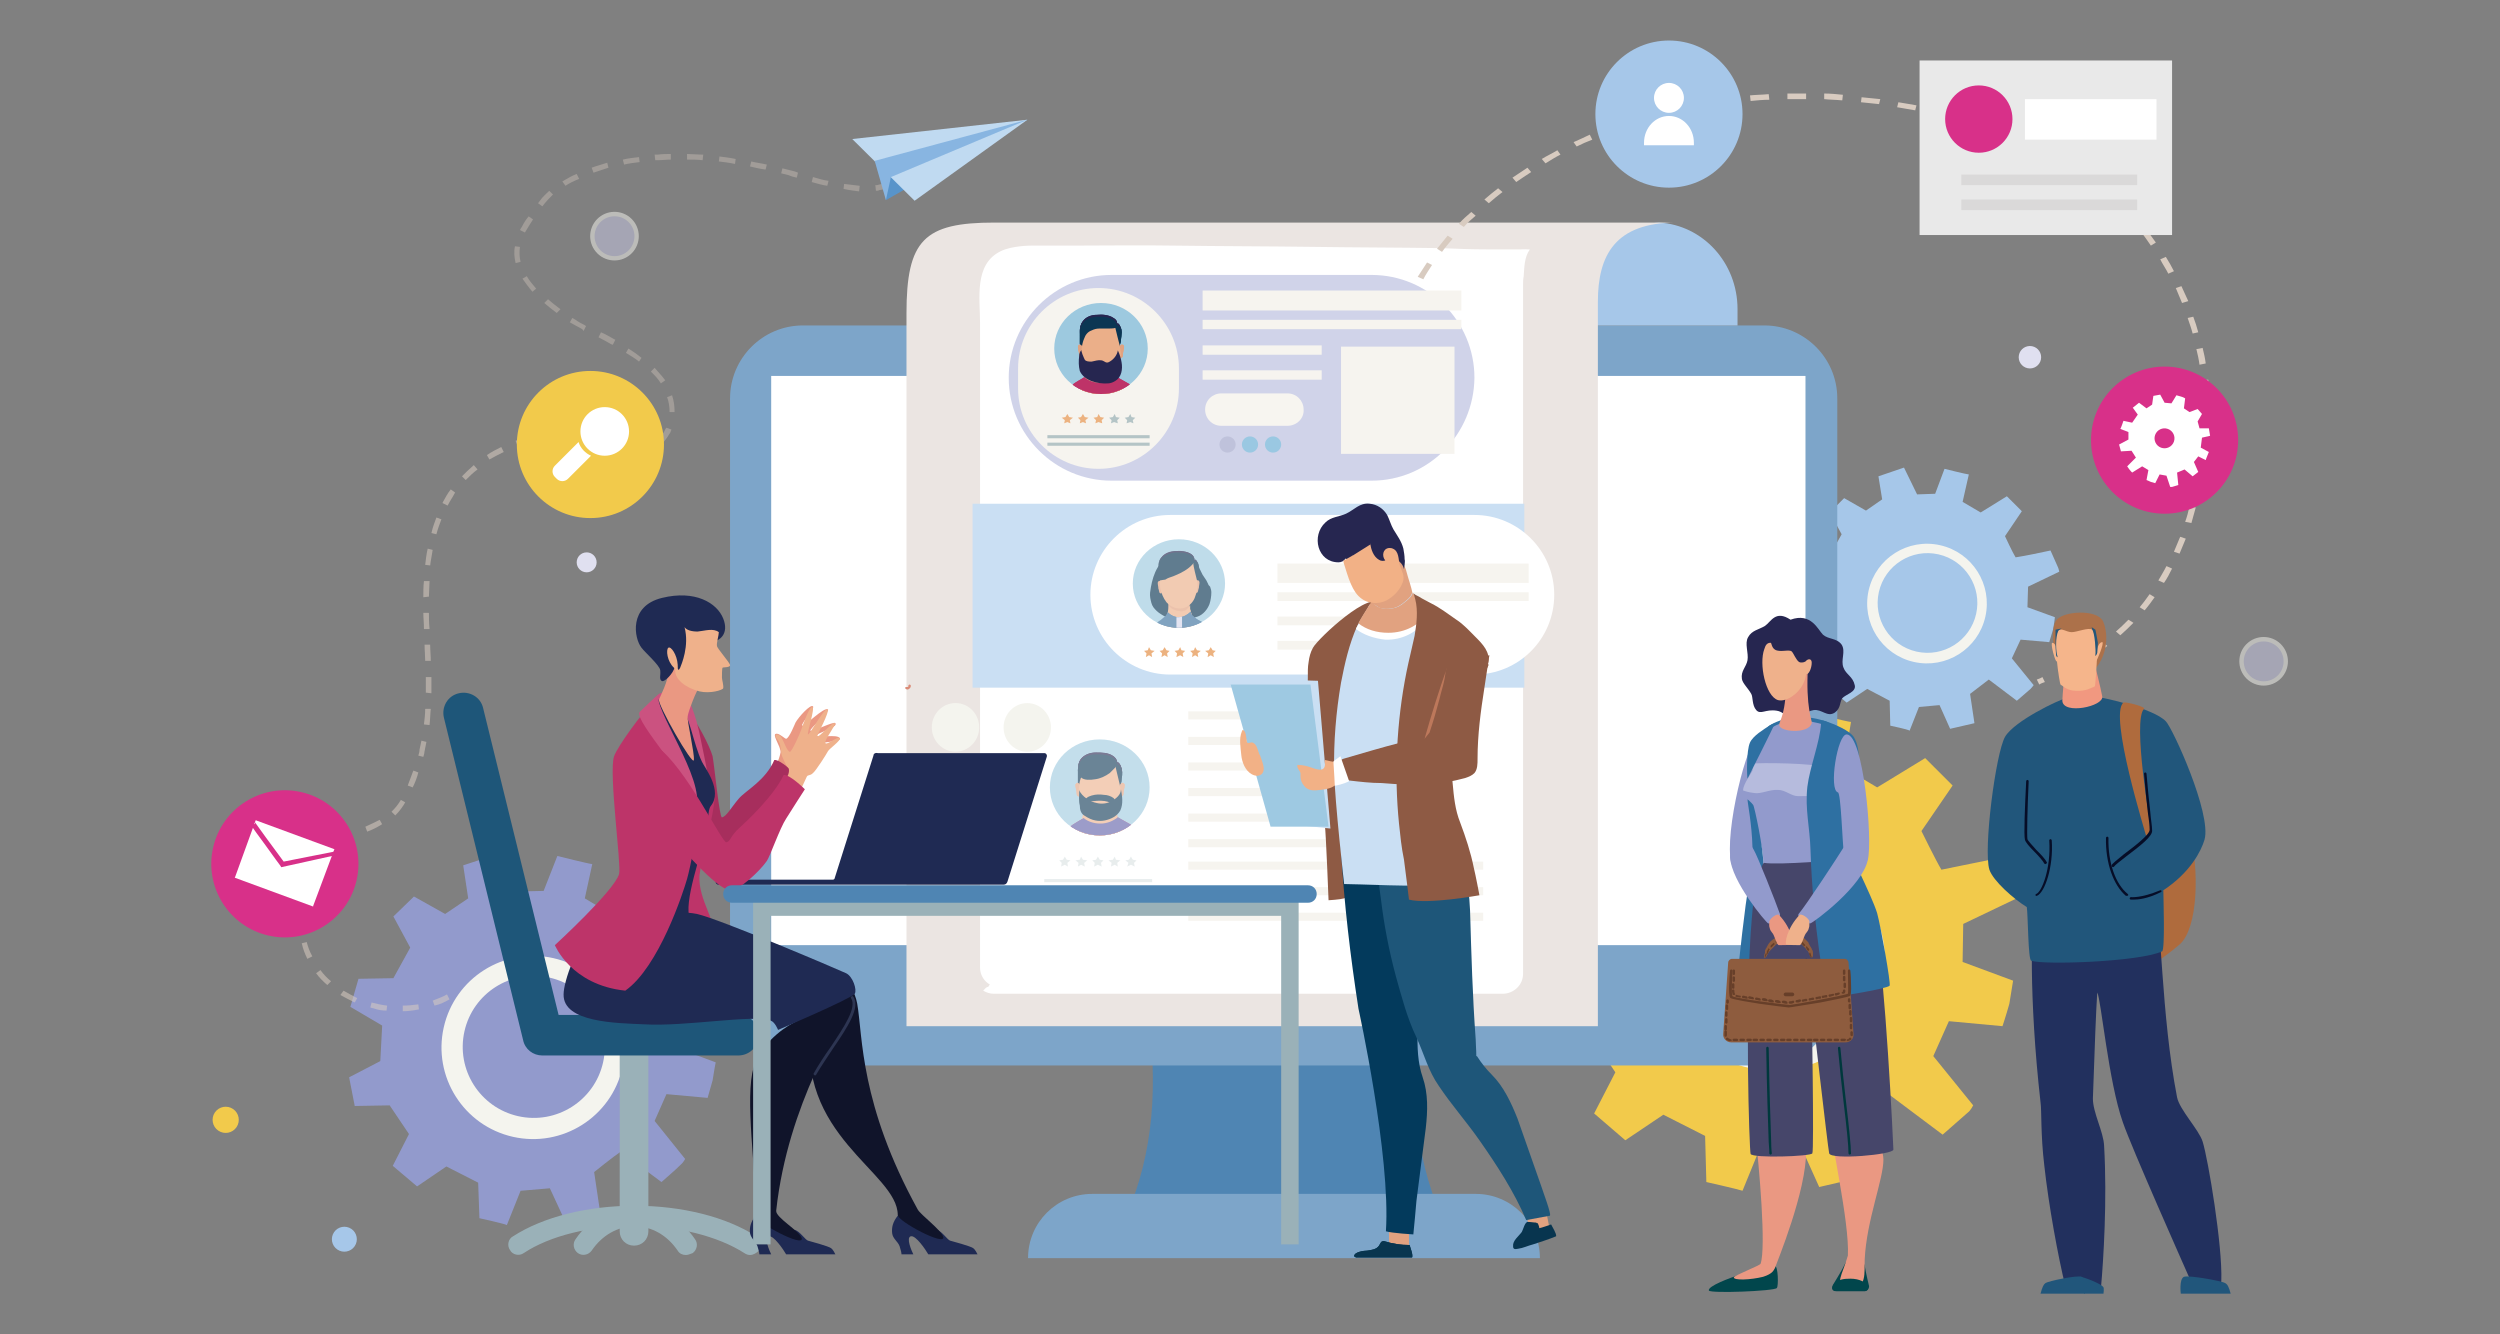<?xml version="1.0" encoding="utf-8"?>
<!-- Generator: Adobe Illustrator 21.0.0, SVG Export Plug-In . SVG Version: 6.00 Build 0)  -->
<svg version="1.1" id="圖層_1" xmlns="http://www.w3.org/2000/svg" xmlns:xlink="http://www.w3.org/1999/xlink" x="0px" y="0px"
	 viewBox="0 0 401 214" style="enable-background:new 0 0 401 214;" xml:space="preserve">
<rect x="0" y="0" width="401" height="214" fill="#808080" stroke="none"/>
<style type="text/css">
	.st0{fill:#F2CA4B;}
	.st1{fill:#F4F4EE;}
	.st2{fill:#A6C7E9;}
	.st3{fill:#4F85B3;}
	.st4{fill:#7DA5C9;}
	.st5{fill:#FFFFFF;}
	.st6{fill:#EBE5E2;}
	.st7{fill:#F6F4EF;}
	.st8{fill:#CADFF3;}
	.st9{opacity:0.43;fill:#929ACC;}
	.st10{clip-path:url(#SVGID_2_);}
	.st11{fill:#E1A280;}
	.st12{fill:#EBAF89;}
	.st13{fill:#0B3653;}
	.st14{fill:#262650;}
	.st15{fill:#BE3368;}
	.st16{clip-path:url(#SVGID_4_);}
	.st17{fill:#B4C4C6;}
	.st18{fill:#ECB280;}
	.st19{fill:#F7F5F0;}
	.st20{opacity:0.28;fill:#9598B6;}
	.st21{fill:#9AC8E2;}
	.st22{opacity:0.65;}
	.st23{clip-path:url(#SVGID_6_);}
	.st24{fill:#3E729E;}
	.st25{fill:#D6D5EA;}
	.st26{opacity:0.61;}
	.st27{clip-path:url(#SVGID_8_);}
	.st28{clip-path:url(#SVGID_10_);}
	.st29{fill:#5D5DA6;}
	.st30{opacity:0.31;}
	.st31{fill:#929ACC;}
	.st32{opacity:0.52;}
	.st33{fill:#C8C8E4;}
	.st34{fill:#08354F;}
	.st35{fill:#8E5A44;}
	.st36{fill:#033A5C;}
	.st37{fill:#1E5679;}
	.st38{fill:#F2B186;}
	.st39{fill:#9EC9E2;}
	.st40{fill:#BD785B;}
	.st41{opacity:0.37;fill:#D8CBC0;}
	.st42{opacity:0.54;fill:#D8CBC0;}
	.st43{fill:#D8CBC0;}
	.st44{fill:#E9E9E9;}
	.st45{fill:#D83089;}
	.st46{fill:#DAD9D9;}
	.st47{fill:#E0E0F0;}
	.st48{fill:#5894CA;}
	.st49{fill:#C0DAF1;}
	.st50{fill:#88B5E1;}
	.st51{fill:#1F2A53;}
	.st52{fill:#DA8B77;}
	.st53{fill:#9AB1B8;}
	.st54{fill:#EA9882;}
	.st55{fill:#A72E5D;}
	.st56{fill:#BD3469;}
	.st57{fill:#10142A;}
	.st58{fill:#CB5280;}
	.st59{fill:#EFB18B;}
	.st60{fill:#2D3552;}
	.st61{fill:#01464C;}
	.st62{fill:#2E70A2;}
	.st63{fill:#46466A;}
	.st64{opacity:0.33;fill:#FFFFFF;}
	.st65{fill:#00383C;}
	.st66{fill:#192141;}
	.st67{fill:#8E5C3E;}
	.st68{fill:#673F29;}
	.st69{fill:#AF6B3D;}
	.st70{fill:#22305E;}
	.st71{fill:#21567B;}
	.st72{fill:#AC714A;}
	.st73{fill:#F19880;}
	.st74{fill:#F5B58B;}
	.st75{fill:#060D27;}
</style>
<g>
	<g>
		<g>
			<path class="st0" d="M296.9,115.8c-0.5,0-7.3-1.7-7.3-1.7l-2.8,7.3l-5.3,0.1l-3.9-7.9l-7.6,2.5l1.1,6.8l-4.8,3.3l-6.4-3.6
				l-4.2,4.2l3.5,6.4l-3.5,6.3l-7.3,0.1l-1.6,5.8l6.6,3.9l-0.3,7.4l-6.5,3.4l1.2,6l7.3-0.1l4,6l-3.4,6.6l5,4.3l6.1-4.1l6.7,3.4
				l0.2,7.4c0,0,5.3,1.2,5.8,1.4l2.9-7.1l6.2-0.6l3.2,7.1l7.3-1.7l-1.4-8.8c0,0,4.1-3.2,5.5-4.2c2.8,2.1,5.6,4.2,8.4,6.3
				c1.4-1.2,2.7-2.4,4.1-3.6c0.4-0.3,0.8-1.1,0.8-1.1l-6.4-7.9l2.5-5.6l8.6,0.8c0,0,0.6-1.8,1.1-3.6c0.3-1.9,0.6-3.7,0.6-3.7l-8.1-3
				l0.1-6.1l9.2-4.4c0,0-0.1-0.9-0.3-1.4c-0.7-1.7-1.4-3.3-2.1-5c-3.4,0.7-6.9,1.4-10.3,2.1c-0.9-1.5-3.2-6.2-3.2-6.2l5-7.3
				l-4.4-4.4l-7.7,4.7l-5.4-3.2L296.9,115.8z"/>
			
				<ellipse transform="matrix(0.22 -0.975 0.975 0.22 71.86 397.692)" class="st1" cx="284.7" cy="153.9" rx="17.8" ry="17.8"/>
			
				<ellipse transform="matrix(0.22 -0.975 0.975 0.22 71.968 397.693)" class="st0" cx="284.8" cy="153.8" rx="14.8" ry="14.8"/>
		</g>
	</g>
	<g>
		<g>
			<path class="st2" d="M315.8,76.1c-0.3,0-3.9-0.9-3.9-0.9l-1.5,4l-2.9,0.1l-2.1-4.3l-4.1,1.4l0.6,3.7l-2.6,1.8l-3.5-2l-2.3,2.3
				l1.9,3.5l-1.9,3.4l-3.9,0.1l-0.9,3.2l3.6,2.1l-0.2,4l-3.5,1.9l0.7,3.3l3.9-0.1l2.2,3.2l-1.9,3.6l2.7,2.3l3.3-2.2l3.6,1.9l0.1,4
				c0,0,2.9,0.6,3.1,0.8l1.5-3.8l3.3-0.3l1.7,3.8l3.9-0.9l-0.7-4.7c0,0,2.2-1.7,3-2.3c1.5,1.1,3,2.3,4.5,3.4
				c0.7-0.6,1.5-1.3,2.2-1.9c0.2-0.2,0.5-0.6,0.5-0.6l-3.5-4.3l1.4-3l4.6,0.4c0,0,0.3-1,0.6-2c0.2-1,0.3-2,0.3-2l-4.4-1.6l0.1-3.3
				l5-2.4c0,0-0.1-0.5-0.2-0.7c-0.4-0.9-0.8-1.8-1.2-2.7c-1.9,0.4-3.7,0.8-5.6,1.1c-0.5-0.8-1.7-3.4-1.7-3.4l2.7-4l-2.4-2.4
				l-4.2,2.6l-2.9-1.7L315.8,76.1z"/>
			
				<ellipse transform="matrix(0.22 -0.975 0.975 0.22 146.784 377.01)" class="st1" cx="309.2" cy="96.7" rx="9.6" ry="9.6"/>
			<ellipse transform="matrix(0.22 -0.975 0.975 0.22 146.842 377.011)" class="st2" cx="309.3" cy="96.7" rx="8" ry="8"/>
		</g>
	</g>
	<g>
		<g>
			<path class="st3" d="M180.5,195.4h50.8c-4.6-10.6-5.2-21.7-3.7-33.2c-14.5-2-29-2-43.5,0C185.7,173.7,185.2,184.8,180.5,195.4z"
				/>
			<path class="st4" d="M247,201.8h-82.1l0,0c0-5.7,4.6-10.3,10.3-10.3h61.5C242.4,191.5,247,196.1,247,201.8L247,201.8z"/>
			<path class="st4" d="M283,170.9H128.8c-6.4,0-11.7-5.2-11.7-11.7V63.9c0-6.4,5.2-11.7,11.7-11.7H283c6.4,0,11.7,5.2,11.7,11.7
				v95.2C294.7,165.6,289.5,170.9,283,170.9z"/>
			<rect x="123.7" y="60.3" class="st5" width="165.9" height="91.3"/>
		</g>
		<g>
			<g>
				<g>
					<path class="st2" d="M278.7,52.2v-2.6c0-7.5-5.6-13.5-12.6-13.9c-7,0.4-12.6,6.4-12.6,13.9v2.6H278.7z"/>
					<path class="st6" d="M256.3,164.6V48.4c0-7.5,2.8-12.7,12.6-12.7c-0.2,0-0.4,0-0.7,0H159.5c-11.3,0-14.1,2.8-14.1,14.6v114.3
						H256.3z"/>
				</g>
			</g>
			<g>
				<g>
					<g>
						<path class="st5" d="M157.7,158.9c0.5,0.3,1.1,0.5,1.7,0.5H241c1.8,0,3.3-1.4,3.3-3.2c0-1.6,0-3.2,0-4.8c0-4.2,0-8.5,0-12.7
							c0-6,0-12,0-18c0-6.9,0-13.7,0-20.6c0-6.9,0-13.8,0-20.7c0-6,0-12.1,0-18.1c0-4.3,0-8.6,0-12.9c0-0.9,0-1.8,0-2.7
							c0-0.5,0-0.9,0.1-1.4c0.1-1.4,0.1-3.1,1-4.3c-0.1,0.1-1.2,0-1.5,0.1c-0.7,0.2-1.3,0.6-1.8,0.9c-0.6,0.5-0.9,0.9-1.3,1.6
							c-0.3,0.5-0.7,1-1.1,1.5c-0.9,1.3-1.9,2.6-2.8,4c-2.7,3.8-5.4,7.6-8.1,11.4c-3.5,5-7.1,9.9-10.6,14.9c-4,5.6-8,11.3-12.1,16.9
							c-4.2,5.9-8.4,11.7-12.6,17.6c-4,5.6-8,11.2-12,16.9c-3.5,4.9-7,9.8-10.5,14.8c-2.7,3.8-5.4,7.5-8,11.3
							c-1.5,2.1-3,4.2-4.5,6.4C158.2,158.3,158,158.6,157.7,158.9z"/>
						<path class="st5" d="M238.5,40c0.1,0,0.3,0,0.4,0c1.2,0,2.4,0,3.6,0c0.5,0,1.1,0,1.6,0c0.2,0,0.4,0,0.6,0c0.2,0,0.6,0.1,0.7,0
							c-2.1,0.9-2,4.4-2.2,6.2c-0.1,1.3-0.1,2.7-0.1,4c-0.1,3.2,0,6.4,0,9.5c0,7.1,0,14.2,0,21.3c0,16.4,0,32.8,0,49.2
							c0,8.3,0,16.7,0,25c0,1.8-1.5,3.2-3.3,3.2h-79.3c-1.8,0-3.3-1.4-3.3-3.2c0-7.1,0-14.3,0-21.4c0-14.8,0-29.6,0-44.4
							c0-12.5,0-25.1,0-37.6c0-3.9-1-9.4,3.3-11.5c1.8-0.9,4.8-0.9,4.8-0.9s4.5,0,6.2,0c5.7,0,11.4-0.1,17.1,0
							c7.4,0.1,14.8,0.1,22.1,0.2c6.8,0.1,13.6,0.1,20.4,0.2C233.5,39.9,236,40,238.5,40z"/>
					</g>
				</g>
				<g>
					<g>
						<rect x="190.6" y="114.1" class="st7" width="37.9" height="1.3"/>
						<rect x="190.6" y="118.2" class="st7" width="37.9" height="1.3"/>
						<rect x="190.6" y="122.3" class="st7" width="37.9" height="1.3"/>
						<rect x="190.6" y="126.4" class="st7" width="37.9" height="1.3"/>
						<rect x="190.6" y="130.5" class="st7" width="37.9" height="1.3"/>
						<rect x="190.6" y="134.6" class="st7" width="37.9" height="1.3"/>
					</g>
					<g>
						<rect x="190.6" y="138.2" class="st7" width="47.3" height="1.3"/>
						<rect x="190.6" y="142.3" class="st7" width="47.3" height="1.3"/>
						<rect x="190.6" y="146.4" class="st7" width="47.3" height="1.3"/>
					</g>
				</g>
				<rect x="156" y="80.8" class="st8" width="88.5" height="29.5"/>
				<path class="st5" d="M236.5,108.2h-48.8c-7,0-12.8-5.7-12.8-12.8v0c0-7,5.7-12.8,12.8-12.8h48.8c7,0,12.8,5.7,12.8,12.8v0
					C249.3,102.5,243.6,108.2,236.5,108.2z"/>
				<path class="st9" d="M220,77.1h-41.7c-9.1,0-16.5-7.4-16.5-16.5v0c0-9.1,7.4-16.5,16.5-16.5H220c9.1,0,16.5,7.4,16.5,16.5v0
					C236.4,69.7,229.1,77.1,220,77.1z"/>
				<path class="st7" d="M176.2,75.2L176.2,75.2c-7.1,0-12.9-5.8-12.9-12.9v-3.2c0-7.1,5.8-12.9,12.9-12.9h0
					c7.1,0,12.9,5.8,12.9,12.9v3.2C189.1,69.4,183.3,75.2,176.2,75.2z"/>
				<g>
					<g>
						<g>
							<defs>
								<ellipse id="SVGID_1_" cx="176.6" cy="55.9" rx="7.5" ry="7.3"/>
							</defs>
							<use xlink:href="#SVGID_1_"  style="overflow:visible;fill:#9DC9DF;"/>
							<clipPath id="SVGID_2_">
								<use xlink:href="#SVGID_1_"  style="overflow:visible;"/>
							</clipPath>
							<g class="st10">
								<path class="st11" d="M176.8,58.6c-0.7,0-1.4-0.1-2.1,0.2c-0.1,0.1-0.3,0.1-0.4,0.1c0,0-0.1,0.1-0.1,0.1c0,0,0,0.1,0,0.1
									c0,0.3,0,0.7-0.1,1c-0.1,0.7-0.4,1.4-0.7,2.1c-0.2,0.4-0.3,0.8-0.1,1.1c0.4,0.7,1.8,0.7,2.5,0.8c0.7,0.1,1.4,0.1,2.1,0
									c0.7,0,1.5-0.2,2-0.8c0.5-0.6-0.1-1.2-0.4-1.8c0-0.1-0.2-0.2-0.2-0.3c0-0.1,0.1-0.4,0.1-0.5c-0.1-0.2-0.2-0.4-0.2-0.6
									c-0.1-0.4-0.1-0.9-0.2-1.4c0,0,0-0.1,0-0.1c0,0,0,0,0,0c-0.2,0-0.4,0-0.6,0c-0.2,0-0.3-0.1-0.5-0.1
									C177.5,58.6,177.2,58.6,176.8,58.6z"/>
								<path class="st12" d="M179.7,61.5c-0.2-0.3-0.3-0.7-0.4-1c-0.1-0.2-0.1-0.3-0.1-0.5c0-0.1,0-0.2-0.1-0.3c0,0,0-0.2,0-0.2
									c-0.2,0.2-0.4,0.4-0.6,0.6c-0.3,0.2-0.6,0.3-0.9,0.3c-0.3,0.1-0.5,0.1-0.8,0c-0.3,0-0.6,0-0.8-0.1c-0.4-0.1-0.8-0.2-1.2-0.4
									c-0.1-0.1-0.2-0.1-0.3-0.2c0,0-0.2-0.2-0.2-0.2c-0.1,0.5-0.1,1-0.3,1.4c-0.2,0.5-0.4,0.9-0.5,1.4c-0.2,0.4-0.3,0.8-0.1,1.1
									c0.4,0.7,1.8,0.7,2.5,0.8c0.7,0.1,1.4,0.1,2.1,0c0.7,0,1.5-0.2,2-0.8C180.4,62.9,180,62.1,179.7,61.5z"/>
								<path class="st13" d="M173.2,53.3c0-0.6,0.1-1.2,0.5-1.7c0.5-0.7,1.4-0.9,2.2-1c0.9,0,1.9,0,2.7,0.5
									c0.3,0.2,0.5,0.6,0.6,0.9c0.1-0.1,0.2,0,0.3,0.1c0.4,0.5,0.5,1.1,0.4,1.6c0,0.3-0.1,0.6-0.1,0.9c0,0.4-0.2,0.7-0.3,1.1
									c0,0.1,0,0.1-0.1,0.2c-0.2,0.2-0.6-0.1-0.7-0.2c-0.3-0.4-0.1-1-0.6-1.3c-0.2-0.1-0.5-0.2-0.7-0.2c-0.9,0-1.8,0.2-2.5,0.7
									c-0.6,0.5-0.8,1.3-1.2,2c-0.2-0.6-0.4-1.2-0.5-1.8C173.2,54.4,173.2,53.9,173.2,53.3z"/>
								<path class="st14" d="M173.2,53.5c0-0.6,0.1-1.2,0.5-1.7c0.5-0.7,1.4-0.9,2.2-1c0.9,0,1.9,0,2.7,0.5
									c0.3,0.2,0.5,0.6,0.6,0.9c0.1-0.1,0.2,0,0.3,0.1c0.3,0.4,0.4,0.8,0.4,1.3c0-0.6-0.1-1.1-0.4-1.6c-0.1-0.1-0.2-0.2-0.3-0.1
									c0-0.4-0.2-0.7-0.6-0.9c-0.7-0.5-1.8-0.6-2.7-0.5c-0.8,0-1.7,0.3-2.2,1c-0.4,0.5-0.5,1.1-0.5,1.7c0,0.4,0,0.7,0,1.1
									C173.2,54.1,173.2,53.8,173.2,53.5z"/>
								<path class="st11" d="M179.5,56c0-0.2,0.2-0.9,0.6-0.7c0.1,0,0.2,0.2,0.2,0.3c0,0.5-0.2,0.9-0.2,1.4c0,0.1,0,0.2-0.1,0.3
									c-0.1,0.1-0.3,0.2-0.4,0c-0.1-0.1-0.1-0.3-0.1-0.5C179.5,56.4,179.4,56.2,179.5,56z"/>
								<path class="st11" d="M173.7,56c0-0.2-0.2-0.9-0.6-0.7c-0.1,0-0.2,0.2-0.2,0.3c0,0.5,0.2,0.9,0.2,1.4c0,0.1,0,0.2,0.1,0.3
									c0.1,0.1,0.3,0.2,0.4,0c0.1-0.1,0.1-0.3,0.1-0.5C173.7,56.4,173.7,56.2,173.7,56z"/>
								<path class="st12" d="M179.6,55.4c-0.1-0.4-0.6-2.3-0.7-2.8c-0.2,0.1-1.1,0.1-1.3,0.1c-0.4,0-0.9,0-1.3,0
									c-0.4,0-0.8,0.1-1.2,0.3c-0.6,0.2-1,0.7-1.2,1.3c-0.4,0.9-0.5,2.1-0.4,3.2c0.1,1,0.5,2,1.5,2.5c1.1,0.5,2.4,0.6,3.4-0.1
									c0.5-0.3,0.9-0.8,1.1-1.3c0.1-0.3,0.2-0.5,0.2-0.8C179.9,56.8,179.7,56.1,179.6,55.4z"/>
								<path class="st15" d="M179.2,60.5c-0.7,0.6-1.6,0.9-2.7,0.9c-1,0-1.9-0.3-2.6-0.9c0,0.1-1.9,1-2.1,1.5
									c-0.2,0.4,1.2,1.1,1.4,1.4c0.4,0.7,1.8,0.7,2.5,0.8c0.7,0.1,1.4,0.1,2.1,0c0.7,0,3.2-0.2,3.7-0.8c0.5-0.6,0-1.6,0-1.6
									S179.2,60.5,179.2,60.5z"/>
							</g>
						</g>
						<g>
							<defs>
								<ellipse id="SVGID_3_" cx="176.6" cy="55.9" rx="7.5" ry="7.3"/>
							</defs>
							<clipPath id="SVGID_4_">
								<use xlink:href="#SVGID_3_"  style="overflow:visible;"/>
							</clipPath>
							<g class="st16">
								<path class="st11" d="M176.8,58.6c-0.7,0-1.4-0.1-2.1,0.2c-0.1,0.1-0.3,0.1-0.4,0.1c0,0-0.1,0.1-0.1,0.1c0,0,0,0.1,0,0.1
									c0,0.3,0,0.7-0.1,1c-0.1,0.7-0.4,1.4-0.7,2.1c-0.2,0.4-0.3,0.8-0.1,1.1c0.4,0.7,1.8,0.7,2.5,0.8c0.7,0.1,1.4,0.1,2.1,0
									c0.7,0,1.5-0.2,2-0.8c0.5-0.6-0.1-1.2-0.4-1.8c0-0.1-0.2-0.2-0.2-0.3c0-0.1,0.1-0.4,0.1-0.5c-0.1-0.2-0.2-0.4-0.2-0.6
									c-0.1-0.4-0.1-0.9-0.2-1.4c0,0,0-0.1,0-0.1c0,0,0,0,0,0c-0.2,0-0.4,0-0.6,0c-0.2,0-0.3-0.1-0.5-0.1
									C177.5,58.6,177.2,58.6,176.8,58.6z"/>
								<path class="st12" d="M179.7,61.5c-0.2-0.3-0.3-0.7-0.4-1c-0.1-0.2-0.1-0.3-0.1-0.5c0-0.1,0-0.2-0.1-0.3c0,0,0-0.2,0-0.2
									c-0.2,0.2-0.4,0.4-0.6,0.6c-0.3,0.2-0.6,0.3-0.9,0.3c-0.3,0.1-0.5,0.1-0.8,0c-0.3,0-0.6,0-0.8-0.1c-0.4-0.1-0.8-0.2-1.2-0.4
									c-0.1-0.1-0.2-0.1-0.3-0.2c0,0-0.2-0.2-0.2-0.2c-0.1,0.5-0.1,1-0.3,1.4c-0.2,0.5-0.4,0.9-0.5,1.4c-0.2,0.4-0.3,0.8-0.1,1.1
									c0.4,0.7,1.8,0.7,2.5,0.8c0.7,0.1,1.4,0.1,2.1,0c0.7,0,1.5-0.2,2-0.8C180.4,62.9,180,62.1,179.7,61.5z"/>
								<path class="st13" d="M173.2,53.3c0-0.6,0.1-1.2,0.5-1.7c0.5-0.7,1.4-0.9,2.2-1c0.9,0,1.9,0,2.7,0.5
									c0.3,0.2,0.5,0.6,0.6,0.9c0.1-0.1,0.2,0,0.3,0.1c0.4,0.5,0.5,1.1,0.4,1.6c0,0.3-0.1,0.6-0.1,0.9c0,0.4-0.2,0.7-0.3,1.1
									c0,0.1,0,0.1-0.1,0.2c-0.2,0.2-0.6-0.1-0.7-0.2c-0.3-0.4-0.1-1-0.6-1.3c-0.2-0.1-0.5-0.2-0.7-0.2c-0.9,0-1.8,0.2-2.5,0.7
									c-0.6,0.5-0.8,1.3-1.2,2c-0.2-0.6-0.4-1.2-0.5-1.8C173.2,54.4,173.2,53.9,173.2,53.3z"/>
								<path class="st14" d="M173.2,53.5c0-0.6,0.1-1.2,0.5-1.7c0.5-0.7,1.4-0.9,2.2-1c0.9,0,1.9,0,2.7,0.5
									c0.3,0.2,0.5,0.6,0.6,0.9c0.1-0.1,0.2,0,0.3,0.1c0.3,0.4,0.4,0.8,0.4,1.3c0-0.6-0.1-1.1-0.4-1.6c-0.1-0.1-0.2-0.2-0.3-0.1
									c0-0.4-0.2-0.7-0.6-0.9c-0.7-0.5-1.8-0.6-2.7-0.5c-0.8,0-1.7,0.3-2.2,1c-0.4,0.5-0.5,1.1-0.5,1.7c0,0.4,0,0.7,0,1.1
									C173.2,54.1,173.2,53.8,173.2,53.5z"/>
								<path class="st11" d="M179.5,56c0-0.2,0.2-0.9,0.6-0.7c0.1,0,0.2,0.2,0.2,0.3c0,0.5-0.2,0.9-0.2,1.4c0,0.1,0,0.2-0.1,0.3
									c-0.1,0.1-0.3,0.2-0.4,0c-0.1-0.1-0.1-0.3-0.1-0.5C179.5,56.4,179.4,56.2,179.5,56z"/>
								<path class="st11" d="M173.7,56c0-0.2-0.2-0.9-0.6-0.7c-0.1,0-0.2,0.2-0.2,0.3c0,0.5,0.2,0.9,0.2,1.4c0,0.1,0,0.2,0.1,0.3
									c0.1,0.1,0.3,0.2,0.4,0c0.1-0.1,0.1-0.3,0.1-0.5C173.7,56.4,173.7,56.2,173.7,56z"/>
								<path class="st12" d="M179.6,55.4c-0.1-0.4-0.6-2.3-0.7-2.8c-0.2,0.1-1.1,0.1-1.3,0.1c-0.4,0-0.9,0-1.3,0
									c-0.4,0-0.8,0.1-1.2,0.3c-0.6,0.2-1,0.7-1.2,1.3c-0.4,0.9-0.5,2.1-0.4,3.2c0.1,1,0.5,2,1.5,2.5c1.1,0.5,2.4,0.6,3.4-0.1
									c0.5-0.3,0.9-0.8,1.1-1.3c0.1-0.3,0.2-0.5,0.2-0.8C179.9,56.8,179.7,56.1,179.6,55.4z"/>
								<path class="st15" d="M179.2,60.5c-0.7,0.6-1.6,0.9-2.7,0.9c-1,0-1.9-0.3-2.6-0.9c0,0.1-1.9,1-2.1,1.5
									c-0.2,0.4,1.2,1.1,1.4,1.4c0.4,0.7,1.8,0.7,2.5,0.8c0.7,0.1,1.4,0.1,2.1,0c0.7,0,3.2-0.2,3.7-0.8c0.5-0.6,0-1.6,0-1.6
									S179.2,60.5,179.2,60.5z"/>
							</g>
						</g>
					</g>
					<rect x="168" y="71" class="st17" width="16.4" height="0.5"/>
					<rect x="168" y="69.8" class="st17" width="16.4" height="0.5"/>
					<polygon class="st18" points="170.9,66.9 171.2,66.4 171.5,66.9 172.1,67 171.6,67.4 171.7,67.9 171.2,67.7 170.7,67.9 
						170.8,67.4 170.3,67 					"/>
					<polygon class="st18" points="173.4,66.9 173.7,66.4 174,66.9 174.6,67 174.1,67.4 174.2,67.9 173.7,67.7 173.2,67.9 
						173.3,67.4 172.9,67 					"/>
					<polygon class="st18" points="176,66.9 176.2,66.4 176.5,66.9 177.1,67 176.7,67.4 176.8,67.9 176.2,67.7 175.7,67.9 
						175.8,67.4 175.4,67 					"/>
					<polygon class="st17" points="178.5,66.9 178.8,66.4 179,66.9 179.6,67 179.2,67.4 179.3,67.9 178.7,67.7 178.2,67.9 
						178.3,67.4 177.9,67 					"/>
					<polygon class="st17" points="181,66.9 181.3,66.4 181.5,66.9 182.1,67 181.7,67.4 181.8,67.9 181.3,67.7 180.7,67.9 
						180.8,67.4 180.4,67 					"/>
				</g>
				<g>
					<path class="st19" d="M206.5,68.3h-10.6c-1.5,0-2.6-1.2-2.6-2.6l0,0c0-1.5,1.2-2.6,2.6-2.6h10.6c1.5,0,2.6,1.2,2.6,2.6l0,0
						C209.2,67.1,208,68.3,206.5,68.3z"/>
					<rect x="192.9" y="46.6" class="st7" width="41.5" height="3.2"/>
					<g>
						<rect x="192.9" y="51.3" class="st7" width="41.5" height="1.5"/>
						<rect x="192.9" y="55.4" class="st7" width="19.1" height="1.5"/>
						<rect x="192.9" y="59.4" class="st7" width="19.1" height="1.5"/>
					</g>
					<g>
						<ellipse class="st20" cx="196.9" cy="71.3" rx="1.3" ry="1.3"/>
						<ellipse class="st21" cx="200.5" cy="71.3" rx="1.3" ry="1.3"/>
						<ellipse class="st21" cx="204.2" cy="71.3" rx="1.3" ry="1.3"/>
					</g>
				</g>
				<g>
					<rect x="204.9" y="90.4" class="st7" width="40.3" height="3.1"/>
					<g>
						<rect x="204.9" y="95" class="st7" width="40.3" height="1.4"/>
						<rect x="204.9" y="98.9" class="st7" width="18.5" height="1.4"/>
						<rect x="204.9" y="102.8" class="st7" width="18.5" height="1.4"/>
					</g>
				</g>
				<rect x="215.1" y="55.6" class="st7" width="18.2" height="17.2"/>
				<g>
					<g class="st22">
						<g>
							<defs>
								<ellipse id="SVGID_5_" cx="189.1" cy="93.6" rx="7.4" ry="7.1"/>
							</defs>
							<use xlink:href="#SVGID_5_"  style="overflow:visible;fill:#9DC9DF;"/>
							<clipPath id="SVGID_6_">
								<use xlink:href="#SVGID_5_"  style="overflow:visible;"/>
							</clipPath>
							<g class="st23">
								<path class="st13" d="M193.8,93.7c-0.1-0.2-0.2-0.4-0.3-0.6c-0.2-0.3-0.4-0.6-0.6-0.9c-0.3-0.6-0.6-1.2-0.9-1.9
									c0-0.1-0.1-0.2-0.2-0.2c0,0-0.1,0-0.1,0c-0.1,0-0.1,0.1-0.2,0.1c-0.1,0-0.2-0.1-0.2-0.1c-0.1-0.1-0.3-0.2-0.4-0.2
									c-0.6-0.3-1.1-0.5-1.7-0.6c-0.6-0.1-1.3-0.1-1.8,0.1c-0.4,0.1-0.7,0.4-1,0.7c-0.3,0.3-0.5,0.6-0.7,0.9
									c-0.6,1-0.9,2.1-1.1,3.2c-0.1,0.6-0.2,1.1-0.1,1.7c0.1,0.5,0.2,1.1,0.5,1.5c0.3,0.4,0.7,0.8,1.2,1.1c0.9,0.6,2,1,3.1,1
									c0.5,0,1,0,1.5-0.1c0.5-0.1,0.8-0.4,1.3-0.5c0.9-0.3,1.6-1.2,1.9-2c0.2-0.6,0.3-1.3,0.3-1.9c0-0.3-0.1-0.6-0.2-0.9
									C193.9,93.9,193.8,93.8,193.8,93.7z"/>
								<path class="st11" d="M189.2,96.2c-0.5,0-1-0.1-1.5,0.2c-0.1,0.1-0.2,0.1-0.3,0.1c0,0,0,0,0,0.1c0,0,0,0.1,0,0.1
									c0,0.3,0,0.7,0,1c-0.1,0.7-0.3,1.4-0.5,2.1c-0.1,0.4-0.2,0.8,0,1.1c0.3,0.7,1.2,0.7,1.7,0.8c0.5,0.1,1,0.1,1.4,0
									c0.5,0,1.1-0.2,1.4-0.8c0.4-0.6-0.1-1.1-0.3-1.7c0-0.1-0.1-0.2-0.1-0.3c0-0.1,0.1-0.4,0.1-0.5c-0.1-0.2-0.1-0.4-0.2-0.6
									c-0.1-0.4-0.1-0.9-0.1-1.3c0,0,0-0.1,0-0.1c0,0,0,0,0,0c-0.1,0-0.3,0-0.4,0c-0.1,0-0.2-0.1-0.3-0.1
									C189.8,96.2,189.5,96.2,189.2,96.2z"/>
								<path class="st12" d="M191.3,99.1c-0.1-0.3-0.2-0.7-0.3-1c0-0.2-0.1-0.3-0.1-0.5c0-0.1,0-0.2,0-0.3c0,0,0-0.2,0-0.2
									c-0.1,0.2-0.3,0.4-0.5,0.6c-0.2,0.2-0.4,0.3-0.6,0.3c-0.2,0.1-0.4,0.1-0.6,0c-0.2,0-0.4,0-0.6-0.1c-0.3-0.1-0.6-0.2-0.8-0.4
									c-0.1-0.1-0.1-0.1-0.2-0.2c0,0-0.1-0.1-0.1-0.2c0,0.5-0.1,0.9-0.2,1.4c-0.1,0.5-0.2,0.9-0.4,1.3c-0.1,0.4-0.2,0.8,0,1.1
									c0.3,0.7,1.2,0.7,1.7,0.8c0.5,0.1,1,0.1,1.4,0c0.5,0,1.1-0.2,1.4-0.8C191.8,100.4,191.5,99.6,191.3,99.1z"/>
								<path class="st13" d="M185.8,91c0-0.6,0.1-1.2,0.5-1.6c0.5-0.6,1.4-0.9,2.2-1c0.9,0,1.9,0,2.6,0.5c0.3,0.2,0.5,0.6,0.5,0.9
									c0.1-0.1,0.2,0,0.3,0.1c0.4,0.5,0.5,1,0.4,1.6c0,0.3-0.1,0.6-0.1,0.8c0,0.4-0.2,0.7-0.3,1.1c0,0.1,0,0.1-0.1,0.2
									c-0.2,0.2-0.6-0.1-0.7-0.2c-0.3-0.4-0.1-1-0.6-1.3c-0.2-0.1-0.5-0.1-0.7-0.2c-0.9,0-1.8,0.2-2.4,0.7
									c-0.6,0.5-0.8,1.3-1.2,1.9c-0.2-0.6-0.4-1.2-0.5-1.8C185.8,92.1,185.8,91.6,185.8,91z"/>
								<path class="st14" d="M185.8,91.2c0-0.6,0.1-1.2,0.5-1.6c0.5-0.6,1.4-0.9,2.2-1c0.9,0,1.9,0,2.6,0.5
									c0.3,0.2,0.5,0.6,0.5,0.9c0.1-0.1,0.2,0,0.3,0.1c0.3,0.4,0.4,0.8,0.4,1.3c0-0.5-0.1-1.1-0.4-1.5c-0.1-0.1-0.2-0.2-0.3-0.1
									c0-0.4-0.2-0.7-0.5-0.9c-0.7-0.5-1.8-0.6-2.6-0.5c-0.8,0-1.7,0.3-2.2,1c-0.4,0.5-0.5,1.1-0.5,1.6c0,0.3,0,0.7,0,1
									C185.8,91.8,185.8,91.5,185.8,91.2z"/>
								<path class="st11" d="M191.6,93.8c0-0.2,0.2-0.9,0.6-0.7c0.1,0,0.2,0.2,0.2,0.3c0,0.3-0.1,0.6-0.1,0.9
									c-0.1,0.2-0.1,0.5-0.2,0.7c-0.4,0.3-0.4-0.2-0.4-0.4C191.6,94.3,191.6,94.1,191.6,93.8z"/>
								<path class="st11" d="M186.5,93.9c0-0.2-0.2-0.9-0.6-0.7c-0.1,0-0.2,0.2-0.2,0.3c0,0.3,0.1,0.6,0.1,0.9
									c0.1,0.2,0.1,0.5,0.2,0.7c0.4,0.3,0.4-0.2,0.4-0.4C186.5,94.4,186.5,94.1,186.5,93.9z"/>
								<path class="st12" d="M192,93.1c-0.1-0.4-0.6-2.3-0.6-2.8c-0.2,0.1-1.1,0.1-1.3,0.1c-0.4,0-0.9,0-1.3,0
									c-0.4,0-0.8,0.1-1.2,0.2c-0.5,0.2-0.9,0.7-1.2,1.2c-0.7,1.5-0.3,3.5,0.7,4.8c0.7,0.8,2,1.3,3.1,0.8c0.7-0.3,1.3-1,1.5-1.7
									C192,95,192.2,93.9,192,93.1z"/>
								<path class="st24" d="M191,98.1C191,98,191,98,191,98.1c-0.5,0.5-1.2,0.9-1.9,0.9c-0.7,0-1.3-0.3-1.8-0.8
									c0.1,0.1-0.1,0.4-0.2,0.4c-0.1,0.2-0.3,0.3-0.4,0.4c-0.3,0.3-0.6,0.5-0.9,0.7c-0.1,0.1-0.2,0.1-0.2,0.2
									c0,0.1,0.1,0.2,0.2,0.3c0.3,0.2,0.5,0.4,0.8,0.7c0.2,0.2,0.4,0.4,0.6,0.5c0.4,0.3,0.9,0.3,1.4,0.3c0.5,0.1,1,0.1,1.4,0
									c0.6,0,1.2-0.4,1.6-0.8c0.4-0.4,0.8-0.8,1.2-1.1c0,0,0,0,0,0c0,0,0-0.1-0.1-0.1c-0.4-0.2-0.8-0.4-1.1-0.7
									c-0.2-0.1-0.3-0.3-0.5-0.4C191.1,98.4,191,98.3,191,98.1z"/>
								<path class="st24" d="M191,98.1C191,98,191,98,191,98.1c-0.5,0.5-1.2,0.9-1.9,0.9c-1.1,0-1.8-0.8-1.8-0.8s-0.2,0.5-0.5,0.9
									c-0.4,0.4-0.6,0.5-0.9,0.7c-0.1,0.1-0.2,0.1-0.2,0.2c0,0.1,0.1,0.2,0.2,0.3c0.3,0.2,0.5,0.4,0.8,0.7
									c0.2,0.2,0.4,0.4,0.6,0.5c0.4,0.3,0.9,0.3,1.4,0.3c0.5,0.1,1,0.1,1.4,0c0.6,0,1.2-0.4,1.6-0.8c0.4-0.4,0.8-0.8,1.2-1.1
									c0,0,0,0,0,0c0,0,0-0.1-0.1-0.1c-0.4-0.2-0.8-0.4-1.1-0.7c-0.2-0.1-0.3-0.3-0.5-0.4C191.1,98.4,191,98.3,191,98.1z"/>
								<path class="st13" d="M191,89.8c-0.1,0-0.1-0.1-0.2-0.1c-0.1,0-0.2,0-0.3-0.1c-0.1,0-0.2-0.1-0.2-0.1c-0.1,0-0.2,0-0.3,0
									c-1,0.2-2,0.4-2.9,0.8c-0.3,0.1-0.6,0.3-0.8,0.5c-0.1,0.2-0.2,0.4-0.3,0.6c-0.1,0.4-0.1,0.8-0.1,1.3c0,0.2,0.1,0.3,0.2,0.4
									c0,0,0.5-0.1,0.6-0.1c0.2,0,0.4-0.1,0.5-0.2c0.4-0.2,0.9-0.3,1.3-0.5c1-0.4,2.1-1,2.8-1.8c0.1-0.1,0.2-0.3,0.1-0.5
									C191.4,89.8,191.1,89.9,191,89.8z"/>
								<path class="st25" d="M189.6,98.9c0,0-0.3,0.1-0.5,0.1c-0.1,0-0.4,0-0.4,0v0.8v2c0,0,0.1,0,0.1,0c0.3,0.1,0.5,0.1,0.8,0v-2
									V98.9z"/>
							</g>
						</g>
					</g>
					<g>
						<polygon class="st18" points="184.1,104.3 184.3,103.8 184.6,104.3 185.2,104.4 184.7,104.8 184.8,105.4 184.3,105.1 
							183.8,105.4 183.9,104.8 183.5,104.4 						"/>
						<polygon class="st18" points="186.5,104.3 186.8,103.8 187.1,104.3 187.6,104.4 187.2,104.8 187.3,105.4 186.8,105.1 
							186.3,105.4 186.4,104.8 186,104.4 						"/>
						<polygon class="st18" points="189,104.3 189.3,103.8 189.5,104.3 190.1,104.4 189.7,104.8 189.8,105.4 189.3,105.1 
							188.7,105.4 188.8,104.8 188.4,104.4 						"/>
						<polygon class="st18" points="191.5,104.3 191.7,103.8 192,104.3 192.6,104.4 192.1,104.8 192.2,105.4 191.7,105.1 
							191.2,105.4 191.3,104.8 190.9,104.4 						"/>
						<polygon class="st18" points="193.9,104.3 194.2,103.8 194.5,104.3 195,104.4 194.6,104.8 194.7,105.4 194.2,105.1 
							193.7,105.4 193.8,104.8 193.3,104.4 						"/>
					</g>
				</g>
				<g>
					<g class="st26">
						<g>
							<defs>
								<ellipse id="SVGID_7_" cx="176.4" cy="126.3" rx="8" ry="7.7"/>
							</defs>
							<use xlink:href="#SVGID_7_"  style="overflow:visible;fill:#9DC9DF;"/>
							<clipPath id="SVGID_8_">
								<use xlink:href="#SVGID_7_"  style="overflow:visible;"/>
							</clipPath>
							<g class="st27">
								<path class="st11" d="M176.7,129.2c-0.8,0-1.5-0.1-2.2,0.2c-0.1,0.1-0.3,0.1-0.4,0.1c0,0-0.1,0.1-0.1,0.1c0,0,0,0.1,0,0.1
									c0,0.4,0,0.7-0.1,1.1c-0.1,0.8-0.5,1.5-0.8,2.2c-0.2,0.4-0.3,0.8-0.1,1.2c0.4,0.7,1.9,0.7,2.6,0.8c0.7,0.1,1.5,0.1,2.2,0
									c0.8,0,1.6-0.2,2.1-0.8c0.6-0.6-0.1-1.2-0.4-1.8c0-0.1-0.2-0.2-0.2-0.3c-0.1-0.1,0.2-0.5,0.1-0.6c-0.1-0.2-0.2-0.4-0.2-0.7
									c-0.1-0.5-0.1-1-0.2-1.4c0,0,0-0.1,0-0.1c0,0,0,0-0.1,0c-0.2,0-0.4,0-0.6-0.1c-0.2,0-0.3-0.1-0.5-0.1
									C177.4,129.2,177.1,129.2,176.7,129.2z"/>
								<path class="st12" d="M179.7,132.3c-0.2-0.4-0.3-0.7-0.5-1.1c-0.1-0.2-0.1-0.4-0.1-0.6c0-0.1,0-0.2-0.1-0.3c0,0,0-0.2,0-0.2
									c-0.2,0.2-0.4,0.5-0.7,0.6c-0.3,0.2-0.6,0.3-1,0.4c-0.3,0.1-0.6,0.1-0.8,0c-0.3,0-0.6,0-0.9-0.1c-0.4-0.1-0.9-0.2-1.3-0.5
									c-0.1-0.1-0.2-0.1-0.3-0.2c0,0-0.2-0.2-0.2-0.2c-0.1,0.5-0.1,1-0.3,1.5c-0.2,0.5-0.4,1-0.6,1.5c-0.2,0.4-0.3,0.8-0.1,1.2
									c0.4,0.7,1.9,0.7,2.6,0.8c0.7,0.1,1.5,0.1,2.2,0c0.8,0,1.6-0.2,2.1-0.8C180.5,133.7,180,132.9,179.7,132.3z"/>
								<path class="st13" d="M172.9,123.6c0-0.6,0.1-1.3,0.5-1.8c0.5-0.7,1.5-1,2.4-1c0.9,0,2.1,0,2.8,0.6c0.3,0.2,0.6,0.6,0.6,1
									c0.1-0.1,0.2,0,0.3,0.1c0.4,0.5,0.5,1.1,0.5,1.7c0,0.3-0.1,0.6-0.1,0.9c0,0.4-0.2,0.8-0.3,1.2c0,0.1,0,0.1-0.1,0.2
									c-0.2,0.2-0.6-0.1-0.8-0.3c-0.3-0.5-0.1-1.1-0.6-1.4c-0.2-0.1-0.5-0.2-0.8-0.2c-0.9,0-1.9,0.2-2.6,0.8
									c-0.7,0.6-0.9,1.4-1.3,2.1c-0.2-0.6-0.4-1.3-0.5-1.9C172.9,124.8,172.9,124.2,172.9,123.6z"/>
								<path class="st14" d="M172.9,123.8c0-0.6,0.1-1.3,0.5-1.8c0.5-0.7,1.5-1,2.4-1c0.9,0,2.1,0,2.8,0.6c0.3,0.2,0.6,0.6,0.6,1
									c0.1-0.1,0.2,0,0.3,0.1c0.3,0.4,0.4,0.9,0.5,1.4c0-0.6-0.1-1.2-0.5-1.7c-0.1-0.1-0.2-0.2-0.3-0.1c0-0.4-0.3-0.8-0.6-1
									c-0.8-0.6-1.9-0.6-2.8-0.6c-0.9,0-1.8,0.3-2.4,1c-0.4,0.5-0.5,1.1-0.5,1.8c0,0.4,0,0.7,0,1.1
									C172.9,124.4,172.9,124.1,172.9,123.8z"/>
								<path class="st11" d="M179.5,126.4c0-0.3,0.3-1,0.7-0.8c0.1,0.1,0.2,0.2,0.2,0.3c0,0.5-0.2,0.9-0.2,1.4c0,0.1,0,0.2-0.1,0.3
									c-0.1,0.2-0.3,0.2-0.4,0c-0.1-0.2-0.1-0.3-0.1-0.5C179.5,126.9,179.5,126.6,179.5,126.4z"/>
								<path class="st11" d="M173.4,126.4c0-0.3-0.3-1-0.7-0.8c-0.1,0.1-0.2,0.2-0.2,0.3c0,0.5,0.2,0.9,0.2,1.4
									c0,0.1,0,0.2,0.1,0.3c0.1,0.2,0.3,0.2,0.4,0c0.1-0.2,0.1-0.3,0.1-0.5C173.4,126.9,173.4,126.6,173.4,126.4z"/>
								<path class="st12" d="M179.6,125.8c-0.1-0.5-0.6-2.4-0.7-3c-0.2,0.1-1.1,0.1-1.4,0.1c-0.5,0-0.9,0-1.4,0
									c-0.4,0-0.9,0.1-1.3,0.3c-0.6,0.3-1,0.8-1.3,1.3c-0.5,1-0.5,2.3-0.4,3.3c0.1,1,0.6,2.1,1.6,2.6c1.1,0.6,2.5,0.6,3.6-0.1
									c0.5-0.3,0.9-0.9,1.2-1.4c0.1-0.3,0.2-0.6,0.2-0.8C179.9,127.3,179.7,126.5,179.6,125.8z"/>
								<path class="st15" d="M179.3,131.1c-0.8,0.6-1.7,1-2.8,1c-1,0-2-0.3-2.7-0.9c0,0.1-2,1.1-2.2,1.5c-0.2,0.4,1.2,1.1,1.5,1.5
									c0.4,0.7,1.9,0.7,2.6,0.8c0.7,0.1,1.5,0.1,2.2,0c0.8,0,3.3-0.2,3.9-0.8c0.6-0.6,0-1.7,0-1.7S179.3,131.1,179.3,131.1z"/>
							</g>
						</g>
						<g>
							<defs>
								<ellipse id="SVGID_9_" cx="176.4" cy="126.3" rx="8" ry="7.7"/>
							</defs>
							<clipPath id="SVGID_10_">
								<use xlink:href="#SVGID_9_"  style="overflow:visible;"/>
							</clipPath>
							<g class="st28">
								<path class="st11" d="M176.7,129.2c-0.8,0-1.5-0.1-2.2,0.2c-0.1,0.1-0.3,0.1-0.4,0.1c0,0-0.1,0.1-0.1,0.1c0,0,0,0.1,0,0.1
									c0,0.4,0,0.7-0.1,1.1c-0.1,0.8-0.5,1.5-0.8,2.2c-0.2,0.4-0.3,0.8-0.1,1.2c0.4,0.7,1.9,0.7,2.6,0.8c0.7,0.1,1.5,0.1,2.2,0
									c0.8,0,1.6-0.2,2.1-0.8c0.6-0.6-0.1-1.2-0.4-1.8c0-0.1-0.2-0.2-0.2-0.3c-0.1-0.1,0.2-0.5,0.1-0.6c-0.1-0.2-0.2-0.4-0.2-0.7
									c-0.1-0.5-0.1-1-0.2-1.4c0,0,0-0.1,0-0.1c0,0,0,0-0.1,0c-0.2,0-0.4,0-0.6-0.1c-0.2,0-0.3-0.1-0.5-0.1
									C177.4,129.2,177.1,129.2,176.7,129.2z"/>
								<path class="st12" d="M179.7,132.3c-0.2-0.4-0.3-0.7-0.5-1.1c-0.1-0.2-0.1-0.4-0.1-0.6c0-0.1,0-0.2-0.1-0.3c0,0,0-0.2,0-0.2
									c-0.2,0.2-0.4,0.5-0.7,0.6c-0.3,0.2-0.6,0.3-1,0.4c-0.3,0.1-0.6,0.1-0.8,0c-0.3,0-0.6,0-0.9-0.1c-0.4-0.1-0.9-0.2-1.3-0.5
									c-0.1-0.1-0.2-0.1-0.3-0.2c0,0-0.2-0.2-0.2-0.2c-0.1,0.5-0.1,1-0.3,1.5c-0.2,0.5-0.4,1-0.6,1.5c-0.2,0.4-0.3,0.8-0.1,1.2
									c0.4,0.7,1.9,0.7,2.6,0.8c0.7,0.1,1.5,0.1,2.2,0c0.8,0,1.6-0.2,2.1-0.8C180.5,133.7,180,132.9,179.7,132.3z"/>
								<path class="st13" d="M172.9,123.6c0-0.6,0.1-1.3,0.5-1.8c0.5-0.7,1.5-1,2.4-1c0.9,0,2.1,0,2.8,0.6c0.3,0.2,0.6,0.6,0.6,1
									c0.1-0.1,0.2,0,0.3,0.1c0.4,0.5,0.5,1.1,0.5,1.7c0,0.3-0.1,0.6-0.1,0.9c0,0.4-0.2,0.8-0.3,1.2c0,0.1,0,0.1-0.1,0.2
									c-0.2,0.2-0.6-0.1-0.8-0.3c-0.3-0.5-0.1-1.1-0.6-1.4c-0.2-0.1-0.5-0.2-0.8-0.2c-0.9,0-1.9,0.2-2.6,0.8
									c-0.7,0.6-0.9,1.4-1.3,2.1c-0.2-0.6-0.4-1.3-0.5-1.9C172.9,124.8,172.9,124.2,172.9,123.6z"/>
								<path class="st14" d="M172.9,123.8c0-0.6,0.1-1.3,0.5-1.8c0.5-0.7,1.5-1,2.4-1c0.9,0,2.1,0,2.8,0.6c0.3,0.2,0.6,0.6,0.6,1
									c0.1-0.1,0.2,0,0.3,0.1c0.3,0.4,0.4,0.9,0.5,1.4c0-0.6-0.1-1.2-0.5-1.7c-0.1-0.1-0.2-0.2-0.3-0.1c0-0.4-0.3-0.8-0.6-1
									c-0.8-0.6-1.9-0.6-2.8-0.6c-0.9,0-1.8,0.3-2.4,1c-0.4,0.5-0.5,1.1-0.5,1.8c0,0.4,0,0.7,0,1.1
									C172.9,124.4,172.9,124.1,172.9,123.8z"/>
								<path class="st11" d="M179.5,126.4c0-0.3,0.3-1,0.7-0.8c0.1,0.1,0.2,0.2,0.2,0.3c0,0.5-0.2,0.9-0.2,1.4c0,0.1,0,0.2-0.1,0.3
									c-0.1,0.2-0.3,0.2-0.4,0c-0.1-0.2-0.1-0.3-0.1-0.5C179.5,126.9,179.5,126.6,179.5,126.4z"/>
								<path class="st11" d="M173.4,126.4c0-0.3-0.3-1-0.7-0.8c-0.1,0.1-0.2,0.2-0.2,0.3c0,0.5,0.2,0.9,0.2,1.4
									c0,0.1,0,0.2,0.1,0.3c0.1,0.2,0.3,0.2,0.4,0c0.1-0.2,0.1-0.3,0.1-0.5C173.4,126.9,173.4,126.6,173.4,126.4z"/>
								<path class="st12" d="M179.6,125.8c-0.1-0.5-0.6-2.4-0.7-3c-0.2,0.1-1.1,0.1-1.4,0.1c-0.5,0-0.9,0-1.4,0
									c-0.4,0-0.9,0.1-1.3,0.3c-0.6,0.3-1,0.8-1.3,1.3c-0.5,1-0.5,2.3-0.4,3.3c0.1,1,0.6,2.1,1.6,2.6c1.1,0.6,2.5,0.6,3.6-0.1
									c0.5-0.3,0.9-0.9,1.2-1.4c0.1-0.3,0.2-0.6,0.2-0.8C179.9,127.3,179.7,126.5,179.6,125.8z"/>
								<path class="st29" d="M179.3,131.1c-0.8,0.6-1.7,1-2.8,1c-1,0-2-0.3-2.7-0.9c0,0.1-2,1.1-2.2,1.5c-0.2,0.4,1.2,1.1,1.5,1.5
									c0.4,0.7,1.9,0.7,2.6,0.8c0.7,0.1,1.5,0.1,2.2,0c0.8,0,3.3-0.2,3.9-0.8c0.6-0.6,0-1.7,0-1.7S179.3,131.1,179.3,131.1z"/>
							</g>
						</g>
						<path class="st13" d="M173.9,130.8C173.9,130.8,173.9,130.8,173.9,130.8c0.6,0.4,1.2,0.7,1.8,0.8c0.5,0.1,1,0.1,1.5,0
							c1-0.2,2-0.7,2.5-1.6c0.5-1.1,0.3-2.3,0.1-3.4c0,0.9-0.8,1.5-1.5,1.9c-0.7,0.4-1.6,0.5-2.4,0.3c-0.6-0.1-1.1-0.4-1.6-0.7
							c-0.3-0.2-0.5-0.4-0.7-0.6c-0.1-0.1-0.5-0.6-0.5-0.8c0,0.1,0,0.2,0,0.3c0,0.7-0.1,1.5,0.1,2.2
							C173.2,129.9,173.4,130.5,173.9,130.8z"/>
						<path class="st13" d="M178.6,128c-0.4-0.3-1-0.5-1.5-0.5c-0.7-0.1-1.3-0.1-2,0.1c-0.3,0.1-0.6,0.2-0.8,0.4
							c-0.2,0.1-0.3,0.5,0,0.6c0.1,0,0.3,0,0.4,0c0.2-0.1,0.4-0.1,0.7-0.1c0.8-0.1,1.6-0.1,2.3,0.1c0.3,0.1,0.7,0.4,1,0.3
							c0.3-0.1,0.3-0.4,0.1-0.6C178.8,128.2,178.7,128.1,178.6,128z"/>
						<path class="st13" d="M178.6,122.2c-0.2-0.3-0.4-0.5-0.7-0.6c-0.7-0.1-1.3,0-2,0.3c-0.9,0.3-1.9,0.8-2.4,1.6
							c-0.1,0.2-0.3,0.4-0.3,0.6c0,0.2,0,0.5,0.2,0.6c0.5,0.5,1.6,0.4,2.2,0.3c0.9-0.1,1.7-0.5,2.4-1c0.3-0.3,0.6-0.6,0.9-0.9
							c0.1-0.2,0.3-0.3,0.2-0.5C178.9,122.5,178.7,122.3,178.6,122.2z"/>
					</g>
					<g class="st30">
						<rect x="167.5" y="142.2" class="st17" width="17.3" height="0.5"/>
						<rect x="167.5" y="141" class="st17" width="17.3" height="0.5"/>
					</g>
					<g class="st30">
						<polygon class="st17" points="170.5,137.9 170.8,137.4 171.1,137.9 171.7,138 171.2,138.4 171.3,139 170.8,138.7 170.2,139 
							170.3,138.4 169.9,138 						"/>
						<polygon class="st17" points="173.2,137.9 173.4,137.4 173.7,137.9 174.4,138 173.9,138.4 174,139 173.4,138.7 172.9,139 
							173,138.4 172.5,138 						"/>
						<polygon class="st17" points="175.8,137.9 176.1,137.4 176.4,137.9 177,138 176.6,138.4 176.7,139 176.1,138.7 175.5,139 
							175.6,138.4 175.2,138 						"/>
						<polygon class="st17" points="178.5,137.9 178.8,137.4 179,137.9 179.7,138 179.2,138.4 179.3,139 178.8,138.7 178.2,139 
							178.3,138.4 177.8,138 						"/>
						<polygon class="st17" points="181.1,137.9 181.4,137.4 181.7,137.9 182.3,138 181.9,138.4 182,139 181.4,138.7 180.8,139 
							181,138.4 180.5,138 						"/>
					</g>
				</g>
				<path class="st14" d="M177.7,61.5c0.4,0,0.9-0.2,1.2-0.4c1-0.6,1.2-1.9,1-3c-0.1-0.6-0.3-1.3-0.6-1.9c-0.1,0.7-0.6,1.4-1.3,1.8
					c-0.6,0.4-0.8-0.1-1.3-0.2c-0.6-0.1-1,0.1-1.6,0.2c-0.4,0-0.9,0-1.1-0.3c-0.1-0.2-0.7-1.5-0.5-1.6c-0.3,0.3-0.4,0.7-0.4,1
					c-0.1,0.8-0.1,1.6,0.1,2.4C173.9,61.1,176.1,61.6,177.7,61.5z"/>
			</g>
		</g>
	</g>
	<g>
		<g>
			<path class="st31" d="M95,138.6c-0.4,0-5.6-1.3-5.6-1.3l-2.2,5.6l-4.1,0.1l-3-6.1l-5.8,1.9l0.8,5.3l-3.7,2.5l-5-2.8l-3.3,3.2
				l2.7,5l-2.7,4.9l-5.6,0.1l-1.3,4.5l5.1,3l-0.3,5.7l-5,2.6l0.9,4.6l5.6-0.1l3.1,4.6l-2.6,5.1l3.9,3.3l4.7-3.2l5.1,2.6l0.2,5.7
				c0,0,4.1,0.9,4.4,1.1l2.2-5.5l4.7-0.4l2.5,5.4l5.6-1.3l-1-6.7c0,0,3.1-2.5,4.3-3.3c2.2,1.6,4.3,3.3,6.5,4.9
				c1-0.9,2.1-1.8,3.1-2.8c0.3-0.2,0.7-0.9,0.7-0.9l-4.9-6.1l1.9-4.3l6.6,0.6c0,0,0.4-1.4,0.8-2.8c0.2-1.4,0.5-2.9,0.5-2.9l-6.2-2.3
				l0.1-4.7l7.1-3.4c0,0-0.1-0.7-0.2-1.1c-0.5-1.3-1.1-2.6-1.6-3.8c-2.6,0.5-5.3,1.1-7.9,1.6c-0.7-1.2-2.5-4.8-2.5-4.8l3.8-5.6
				l-3.4-3.4l-6,3.7l-4.2-2.5L95,138.6z"/>
			
				<ellipse transform="matrix(0.22 -0.975 0.975 0.22 -97.121 214.514)" class="st1" cx="85.6" cy="168" rx="14.7" ry="14.7"/>
			
				<ellipse transform="matrix(0.22 -0.975 0.975 0.22 -97.038 214.515)" class="st31" cx="85.7" cy="168" rx="11.4" ry="11.4"/>
		</g>
	</g>
	<g class="st32">
		<g>
			<ellipse transform="matrix(0.768 -0.64 0.64 0.768 -1.417 71.874)" class="st1" cx="98.6" cy="37.9" rx="3.9" ry="3.9"/>
			<ellipse transform="matrix(0.768 -0.64 0.64 0.768 -1.411 71.885)" class="st33" cx="98.6" cy="37.9" rx="3.2" ry="3.2"/>
		</g>
	</g>
	<g class="st32">
		<g>
			<ellipse transform="matrix(0.768 -0.64 0.64 0.768 16.245 257.037)" class="st1" cx="363.2" cy="106.1" rx="3.9" ry="3.9"/>
			<ellipse transform="matrix(0.768 -0.64 0.64 0.768 16.252 257.049)" class="st33" cx="363.2" cy="106.1" rx="3.2" ry="3.2"/>
		</g>
	</g>
	<ellipse transform="matrix(0.564 -0.826 0.826 0.564 -140.024 132.299)" class="st2" cx="55.2" cy="198.7" rx="2" ry="2"/>
	<ellipse transform="matrix(0.564 -0.826 0.826 0.564 -132.483 108.283)" class="st0" cx="36.2" cy="179.5" rx="2.1" ry="2.1"/>
	
		<ellipse transform="matrix(2.518830e-03 -1 1 2.518830e-03 36.176 269.573)" class="st1" cx="153.2" cy="116.7" rx="3.9" ry="3.8"/>
	
		<ellipse transform="matrix(2.518839e-03 -1 1 2.518839e-03 47.66 281.085)" class="st1" cx="164.7" cy="116.7" rx="3.9" ry="3.8"/>
	<g>
		
			<rect x="245.2" y="194.6" transform="matrix(0.981 -0.192 0.192 0.981 -33.055 50.99)" class="st11" width="3.2" height="3.2"/>
		<path class="st34" d="M243.5,200.3c0.8-0.1,1.6-0.5,2.4-0.7c1.2-0.4,2.5-0.8,3.7-1.3c0,0,0,0,0,0c0,0,0,0,0,0
			c0.1-0.4-0.6-1.5-0.8-1.9c0,0-1.7,0.6-1.9,0.6c0-0.2-0.1-0.5-0.2-0.7c0-0.1-0.1-0.1-0.1-0.1c-0.1,0-0.1,0-0.2-0.1
			c-0.4,0-0.8-0.1-1.3-0.1c-0.5-0.1-0.8,1.3-1,1.6c-0.5,0.7-1.5,1.4-1.4,2.3C242.7,200.4,243,200.4,243.5,200.3
			C243.5,200.3,243.5,200.3,243.5,200.3z"/>
		<path class="st35" d="M211.6,127.8c-1.6,0-2.6,1.3-4.1,1.4c-1.4,0-1.4-1.2-1.4-2.3c-0.1-3.5,0.3-7.1,1.3-10.5
			c0.5-1.8,1.5-3.5,2.1-5.3c0.5-1.5,0.1-3.3,0.4-4.9c0.1-0.8,0.3-1.6,0.7-2.3c0.8-1.5,9.5-9.6,10.8-6.9c0.5,1,0.1,3.2-0.6,4
			c-0.2,0.2-0.4,0.3-0.6,0.5c-0.1,0.3-0.2,0.6-0.3,0.9c-0.4,1,0.1,3-0.7,3.6c-0.9,0.7-1.9,1.3-2.8,1.9c-0.3,1.1-0.5,2.1-0.5,3.2
			c0,2.2-0.4,4.5-0.6,6.7c-0.2,2.4-0.4,4.7-0.5,7.1c-0.1,2.8,0.7,5.5,1.2,8.3c0.5,2.8,0.5,5.5,0.6,8.3c0,0.4,0,0.8-0.1,1.2
			c-0.2,0.3-0.2,1-0.2,1s-0.4,0.3-0.7,0.4c-0.7,0.2-2.5,0.3-2.5,0.3s-0.4-10.5-0.6-12.2C212.5,130.7,212.1,129.3,211.6,127.8z"/>
		<rect x="222.8" y="197.3" class="st11" width="3.2" height="3.7"/>
		<path class="st34" d="M217.5,201.7h9c0,0,0,0,0,0c0.2-0.4-0.3-1.6-0.4-2c-1.4,0-2.7-0.2-4-0.6c-0.1,0-0.2-0.1-0.3,0
			c-0.3,0-0.4,0.4-0.6,0.7c-0.4,0.6-1.2,0.7-1.9,0.8c-0.5,0-2.1,0.2-2.1,0.9C217.2,201.5,217.3,201.6,217.5,201.7
			C217.5,201.7,217.5,201.7,217.5,201.7z"/>
		<path class="st36" d="M230.2,138.4c-0.5-1.7-1.3-3.3-2.3-4.8c-0.2-0.4-0.5-0.7-0.9-0.9c-0.3-0.2-0.6-0.2-1-0.2
			c-3.2-0.3-6.5,0.2-9.5,1.3c-0.3,0.1-0.6,0.3-0.9,0.5c-0.6,0.5-0.6,1.4-0.5,2.2c0.5,8.5,1.5,16.9,2.8,25.3c0,0,5.2,23.6,4.4,35.7
			c1,0.3,4.4,0.5,4.4,0.5s0.5-5.1,0.5-5.4c0.5-3.9,1-7.8,1.5-11.7c0.3-2.7,0.4-5.5-0.5-8.1c-0.8-2.3-0.9-4.9-0.8-7.4
			c0.3-6.8,0.8-13.7,1.3-20.6c0.2-2.3,0.6-5.3-0.4-7.5c-0.9-2-3.3-2.8-5.2-3.5L230.2,138.4z"/>
		<path class="st37" d="M220.9,133c0.2-0.2,0.5-0.2,0.8-0.2c2.7,0,5.5,0.1,8,1.1c5,2.1,5.9,7.4,6.1,12.2c0.2,6.9,0.4,13.8,0.9,20.6
			c0,0.7,0.1,1.7,0.1,2.7l0.1,0c0.7,1.1,1.5,2.1,2.4,3c1.9,1.9,3.1,4.5,4.1,7c1.3,3.7,2.6,7.4,3.9,11.1c0.1,0.4,1.6,4.3,1.3,4.5
			c0,0-2.8,0.5-3.8,0.7c-1.9-4.5-4.7-8.8-7.5-12.8c-2.1-3-4.5-5.7-6.5-8.7c-1.7-2.4-2.4-5.2-3.6-7.8c-1.5-3.1-2.4-6.6-3.3-9.8
			c-1.1-4.1-1.9-8.2-2.4-12.4c-0.3-2.1-0.6-4.4-0.6-6.5c0-0.7,0.2-1.2,0.3-1.8C220.9,135,220.4,133.5,220.9,133z"/>
		<path class="st11" d="M218.7,93.6c0.3,0.7,0.8,1.3,1,2c0.3,0.9,0.7,1.7,1.1,2.5c0.1,0.1,0.1,0.3,0.3,0.3c0.1,0,0.2,0,0.3,0
			c1.7-0.5,3.5-1,4.8-2.3c0.1-0.1,0.2-0.2,0.2-0.3c0.1-0.2,0.2-0.2,0.2-0.4c-0.2-1.3-0.7-2.5-1-3.7c-0.2-0.9-0.7-1.6-1.6-2.1
			c-0.8-0.4-1.7-0.4-2.5-0.3c-0.7,0.1-1.4,0.4-1.9,0.9c-0.5,0.5-0.8,1.3-0.5,1.9L218.7,93.6z"/>
		<path class="st8" d="M222.7,142c-2.5-0.1-7.1-0.2-7.1-0.2s-1.5-13.2-1.6-18c-0.1-4.8,0.3-9.6,1.1-14.3c0.6-3.1,1.3-6.2,2.6-9.1
			c0.5-1,1.1-1.9,1.7-2.9c0.2-0.4,0.3-0.7,0.7-0.6c0.4,0,0.8,0.4,1.2,0.6c0.6,0.2,1.3,0.2,1.9,0.1c0.7-0.1,1.3-0.4,1.9-0.9
			c0.5-0.4,1.2-0.9,1.4-1.6c0.6,0.8,1.2,1.6,1.8,2.4c0.3,0.4,0.6,0.8,0.9,1.3c0.1,0.2,0.3,0.4,0.4,0.7c0.1,0.1,0.3,0.5,0.3,0.6
			c0.9,1.7,0.8,4.6,0.9,6.6c0.3,4.2,0,8.5,0,12.7c0,7.6,0.3,15.3,2.3,22.5C229.4,142.1,226.5,142.1,222.7,142z"/>
		<path class="st5" d="M217.5,100.9c-0.1-0.1,1.8-2.9,2.2-3.4c0.4,0.4,0.8,0.8,1.3,1c0.6,0.2,1.2,0.2,1.9,0.1
			c0.7-0.1,1.3-0.4,1.9-0.8c0.5-0.4,1.2-0.8,1.5-1.5c0.6,0.8,1.1,1.6,1.7,2.5c0.2,0.3,0.3,0.5,0.5,0.8c-1.2,1.8-3.6,3.1-6.3,3
			C220.3,102.4,218.7,101.8,217.5,100.9z"/>
		<path class="st11" d="M217.9,100c-0.1-0.1,1.7-2.9,2.1-3.5c0.4,0.4,0.8,0.8,1.4,1c0.6,0.2,1.3,0.2,1.9,0.1
			c0.7-0.1,1.3-0.4,1.9-0.9c0.5-0.4,1.2-0.9,1.4-1.6c0.6,0.8,1.2,1.6,1.8,2.4c0.2,0.3,0.4,0.5,0.5,0.8c-1.1,1.9-3.5,3.2-6.2,3.2
			C220.8,101.5,219.2,101,217.9,100z"/>
		<path class="st35" d="M238.7,106.4c0.4-1.8-0.9-3.1-2.1-4.3c-0.9-0.9-1.9-2-3-2.7c-1.3-0.9-2.6-1.9-4-2.6c-0.7-0.4-1.4-0.7-2-1.1
			c-0.2-0.1-0.9-0.4-1-0.7c0.2,0.3,0.3,0.7,0.4,1.1c0.5,1.9,0.2,4.1-0.1,5.9c-0.4,1.9-0.9,3.8-1.3,5.8c-0.8,4-1.3,8.1-1.5,12.3
			c-0.2,4-0.1,8,0.3,12c0.2,1.9,0.4,3.9,0.8,5.8c0.2,1.4,0.8,6.4,0.8,6.4c3,0.8,11.3-0.7,11.3-0.7s-0.6-3.2-0.9-4.4
			c-0.5-2.5-1.3-4.9-2.2-7.3c-0.8-2-1-4.1-1.2-6.3c-0.1-1.5-0.6-3.1-0.5-4.6c0.1-2.1,1.2-4.2,2-6.1c0.9-2.1,2-4.2,3.2-6.2
			c0.4-0.7,0.8-1.4,1.1-2.1C238.6,106.6,238.7,106.5,238.7,106.4z"/>
		<path class="st34" d="M217.5,201.7h9c0,0,0,0,0,0c0.2-0.4-0.3-1.6-0.4-2c-1.4,0-2.7-0.2-4-0.6c-0.1,0-0.2-0.1-0.3,0
			c-0.3,0-0.4,0.4-0.6,0.7c-0.4,0.6-1.2,0.7-1.9,0.8c-0.5,0-2.1,0.2-2.1,0.9C217.2,201.5,217.3,201.6,217.5,201.7
			C217.5,201.7,217.5,201.7,217.5,201.7z"/>
		<path class="st14" d="M217.6,90.2c0.9,0.1,1,1.2,2,1.4c0.7,0.1,1.4,0,1.9-0.4c0.4-0.2,0.7-0.6,0.9-1c0.2-0.4,0.2-0.6,0.7-0.6
			c1,0,1.9,0.7,2.1,1.7c0-0.2,0.1-0.5,0.1-0.7c0-0.3,0.1-0.6,0-0.9c0-0.6-0.1-1.1-0.2-1.7c-0.3-1.2-1-2.1-1.6-3.1
			c-0.4-0.7-0.6-1.5-1-2.3c-0.6-1-1.6-1.7-2.8-1.8c-1.6-0.2-2.5,1-3.8,1.6c-1.1,0.5-2.4,0.5-3.3,1.4c-2.3,2.1-1.3,6.4,2.1,6.4
			c0.4,0,0.9-0.2,1.1-0.6L217.6,90.2z"/>
		<path class="st38" d="M216.8,89.2c-0.3,0.2-1.3,0.7-1.3,0.7s0,0.2,0,0.3c0.4,1.2,0.7,2.4,1.2,3.5c0.4,0.9,0.9,1.8,1.8,2.4
			c1.3,0.9,3.2,0.8,4.4-0.1c0.9-0.6,1.7-1.5,2.1-2.6c0.4-1-0.2-1.9-0.5-2.8c-0.2-0.9-0.1-2.2-1.1-2.6c-0.2-0.1-0.4-0.1-0.6-0.1
			c-1,0.1-1.2,1.3-0.6,2c-0.3,0.1-0.7,0.1-1-0.1c-0.9-0.5-1.3-1.7-1.4-2.6c0.1,0,0,0.2-0.1,0.2c-0.9,0.6-1.8,1.1-2.7,1.7
			C216.9,89.1,216.9,89.1,216.8,89.2z"/>
		<path class="st35" d="M238.9,105.1c-0.3,1.7-0.5,3.4-0.8,5.2c-0.6,3.8-1.1,7.6-1.1,11.4c0,0.8,0,1.7-0.5,2.3
			c-0.4,0.4-0.9,0.6-1.5,0.8c-1.9,0.5-3.8,0.9-5.7,1c-2.6,0.2-5.1,0-7.7-0.2c-1.7,0-3.4-0.2-5.1-0.4c-0.9-0.1-1,0-1.4-0.8
			c-0.3-0.7-0.4-1.4-0.2-2.1c0-0.1,0.1-0.3,0.2-0.4c0.1-0.1,0.2-0.1,0.4-0.2c3.1-0.9,6.1-1.8,9.2-2.6c0.4-0.1,0.8-0.2,1.1-0.5
			c0.3-0.2,0.6-0.6,0.9-0.9c1.7-2.3,2.7-4.8,4.4-7.1c0.3-0.4,0.6-0.8,1-1c0.2-0.1,0.4-0.2,0.7-0.3c0.3-0.2,0.6-0.4,0.9-0.7
			c1.1-1,2.2-2,3.4-3L238.9,105.1z"/>
		<polygon class="st8" points="204.9,132 213.4,132.9 211.4,109.2 198.6,108.8 		"/>
		<polygon class="st39" points="203.8,132.6 213.1,132.6 210.2,109.8 197.4,109.8 		"/>
		<g>
			<path class="st38" d="M212.5,122.2c0-0.1,0-0.2,0-0.3c0.6,0.1,1,0.3,1.7,0.3c0.1,0,0.3,0,0.4,0.1c0.1,0.1,0.1,0.2,0.1,0.2
				c0.2,1,0.5,2.2-0.2,3.1c-0.6,0.8-1.7,1-2.7,1.1c-0.9,0.1-1.7,0.2-2.4-0.4c-0.5-0.5-0.8-1.1-0.8-1.8c0-0.2,0-0.3,0-0.5
				c-0.1-0.4-0.6-0.8-0.5-1.2c0,0,0-0.1,0-0.1c0,0,0.1,0,0.2,0c0.7,0,1.4,0.2,2,0.4C211.6,123.6,212.7,123.8,212.5,122.2z"/>
			<path class="st5" d="M214.1,126c0,0-0.1-2.2-0.2-3.5c0-0.1,0-0.4,0-0.4l1.1-0.8l1.4,4C215.7,125.7,214.1,126.1,214.1,126z"/>
		</g>
		<path class="st40" d="M229.3,117.5c0.6-1.8,1.1-3.5,1.6-5.4c0.2-0.9,0.5-1.8,0.7-2.7c0.2-0.7,0.2-1.7,0.5-2.3
			c-1.3,3.7-2.5,7.5-3.6,11.4L229.3,117.5z"/>
		<path class="st38" d="M201.9,120.7c-0.2-0.6-0.4-1.4-1-1.6c-0.3-0.1-0.8,0.3-0.9-0.1c-0.1-0.5-0.1-1.1-0.3-1.6
			c-0.1-0.1-0.2-0.3-0.3-0.3c-0.1,0-0.2,0.1-0.2,0.2c-0.5,1.2-0.2,2.6-0.1,3.8c0.1,1.1,0.6,2.5,1.7,3.1c0.9,0.5,1.9,0.2,1.9-0.9
			c0-0.7-0.4-1.5-0.6-2.2C202,121.1,202,120.9,201.9,120.7z"/>
	</g>
	<path class="st41" d="M97.2,75.9L97,75.1c0.9-0.2,1.7-0.4,2.4-0.6l0.3,0.8C99,75.5,98.1,75.7,97.2,75.9z M102.2,74.3l-0.4-0.8
		c0.8-0.4,1.5-0.8,2.1-1.3l0.5,0.7C103.8,73.4,103,73.9,102.2,74.3z M106.3,71.1l-0.7-0.5c0.3-0.4,0.6-0.9,0.9-1.3
		c0.1-0.2,0.2-0.5,0.4-0.7l0.8,0.3c-0.1,0.3-0.2,0.6-0.4,0.8C107.1,70.1,106.7,70.6,106.3,71.1z M107.4,66.1L107.4,66.1
		c0-0.8-0.1-1.6-0.4-2.4l0.8-0.3c0.3,0.9,0.4,1.8,0.4,2.6l0,0.1L107.4,66.1z M106,61.5c-0.4-0.7-1-1.3-1.6-1.9L105,59
		c0.6,0.7,1.2,1.3,1.7,2L106,61.5z M102.5,58c-0.6-0.5-1.3-0.9-2.1-1.4l0.4-0.7c0.8,0.5,1.5,1,2.1,1.5L102.5,58z M93.4,52.8
		c-0.4-0.2-0.7-0.4-1.1-0.6c-0.3-0.2-0.6-0.3-0.9-0.5l0.4-0.7c0.3,0.2,0.6,0.3,0.8,0.5c0.3,0.2,0.7,0.4,1.1,0.6l0.3,0.2l-0.4,0.8
		L93.4,52.8z M96,54.1l0.4-0.8c0.7,0.3,1.4,0.7,2.1,1.1l0.2,0.1l-0.4,0.8L98,55.2C97.3,54.8,96.6,54.4,96,54.1z M89.3,50.2
		c-0.7-0.5-1.4-1.1-2-1.6l0.6-0.6c0.6,0.5,1.3,1.1,2,1.6L89.3,50.2z M85.4,46.8c-0.6-0.7-1.1-1.4-1.6-2.1l0.7-0.4
		c0.4,0.7,0.9,1.3,1.5,2L85.4,46.8z M82.7,42.2c-0.2-0.9-0.3-1.8-0.1-2.7l0.8,0.1c-0.1,0.8-0.1,1.6,0.1,2.4L82.7,42.2z M83.4,36.9
		c0.1-0.2,0.2-0.4,0.3-0.5c0.3-0.6,0.6-1.1,1.1-1.7l0.7,0.5c-0.4,0.6-0.7,1.1-1,1.6c-0.1,0.2-0.2,0.3-0.3,0.5L83.4,36.9z M87,33.1
		l-0.7-0.5l0.3-0.4c0.4-0.6,1-1.1,1.5-1.6l0.6,0.6c-0.5,0.5-1,1-1.4,1.5L87,33.1z M90.7,29.8l-0.5-0.7c0.7-0.4,1.5-0.9,2.3-1.2
		l0.4,0.8C92.1,29,91.3,29.4,90.7,29.8z M95.2,27.7l-0.3-0.8c0.8-0.3,1.6-0.5,2.5-0.8l0.2,0.8C96.8,27.2,96,27.4,95.2,27.7z
		 M100.1,26.4l-0.2-0.8c0.8-0.2,1.7-0.3,2.6-0.4l0.1,0.8C101.8,26.1,100.9,26.2,100.1,26.4z M105.1,25.7l-0.1-0.9c0.2,0,0.4,0,0.5,0
		c0.7-0.1,1.4-0.1,2.1-0.1l0,0.9c-0.7,0-1.4,0.1-2,0.1C105.5,25.7,105.3,25.7,105.1,25.7z M110.2,25.6l0-0.9c0.8,0,1.7,0.1,2.6,0.1
		l-0.1,0.9C111.9,25.6,111.1,25.6,110.2,25.6z M115.3,25.9l0.1-0.8c0.8,0.1,1.7,0.2,2.6,0.4l-0.1,0.8C117,26.1,116.1,26,115.3,25.9z
		 M120.3,26.7l0.2-0.8c0.8,0.2,1.7,0.3,2.5,0.5l-0.2,0.8C122,27.1,121.1,26.9,120.3,26.7z M125.3,27.8l0.2-0.8
		c0.4,0.1,0.8,0.2,1.2,0.3c0.4,0.1,0.9,0.2,1.3,0.4l-0.2,0.8c-0.4-0.1-0.9-0.2-1.3-0.4C126.1,28,125.7,27.9,125.3,27.8z M130.2,29.2
		l0.2-0.8c1,0.3,1.7,0.5,2.5,0.6l-0.2,0.8C132,29.7,131.2,29.5,130.2,29.2z M135.3,30.3l0.1-0.8c0.9,0.1,1.7,0.2,2.5,0.3l-0.1,0.9
		C137,30.6,136.2,30.5,135.3,30.3z M140.5,30.6l-0.1-0.9c0.2,0,0.4,0,0.6-0.1c0.6-0.1,1.2-0.2,1.8-0.3l0.2,0.8
		c-0.7,0.2-1.3,0.3-2,0.4C140.9,30.6,140.7,30.6,140.5,30.6z M145.6,29.3l-0.4-0.8c0.8-0.4,1.5-0.8,2.1-1.3l0.5,0.7
		C147.1,28.4,146.4,28.9,145.6,29.3z M149.8,26.1l-0.7-0.5c0.4-0.4,0.7-0.9,0.9-1.4c0.1-0.2,0.2-0.4,0.3-0.7l0.8,0.3
		c-0.1,0.2-0.2,0.5-0.4,0.7C150.5,25.1,150.2,25.6,149.8,26.1z"/>
	<path class="st42" d="M60.1,161.8c-0.2-0.1-0.5-0.1-0.7-0.2l0.2-0.8c0.8,0.2,1.6,0.4,2.5,0.5l-0.1,0.8
		C61.3,162.1,60.7,162,60.1,161.8z M56.9,160.8c-0.8-0.4-1.6-0.8-2.3-1.2l0.5-0.7c0.7,0.4,1.4,0.8,2.2,1.2L56.9,160.8z M64.6,162.2
		l0-0.9c0.8,0,1.7-0.1,2.5-0.2l0.1,0.8C66.3,162.1,65.4,162.2,64.6,162.2z M52.5,158c-0.7-0.6-1.3-1.2-1.8-1.9l0.7-0.5
		c0.5,0.7,1.1,1.3,1.7,1.8L52.5,158z M69.7,161.3l-0.3-0.8c0.8-0.3,1.6-0.6,2.3-1l0.4,0.8C71.4,160.7,70.6,161.1,69.7,161.3z
		 M49.3,153.8c-0.4-0.8-0.7-1.6-0.9-2.5l0.8-0.2c0.2,0.8,0.5,1.6,0.9,2.3L49.3,153.8z M47.9,148.7c-0.1-0.9-0.1-1.8-0.1-2.6l0.9,0.1
		c0,0.8,0,1.7,0.1,2.5L47.9,148.7z M49,143.7l-0.8-0.2c0.2-0.9,0.5-1.7,0.8-2.5l0.8,0.3C49.5,142.1,49.2,142.9,49,143.7z
		 M50.9,139.1l-0.7-0.5c0.5-0.8,1-1.4,1.6-2.1l0.6,0.6C51.9,137.7,51.4,138.4,50.9,139.1z M54.4,135.6l-0.5-0.7c0,0,0.1-0.1,0.1-0.1
		c0.6-0.4,1.3-0.8,2.2-1.2l0.4,0.8c-0.8,0.4-1.5,0.7-2.1,1.1L54.4,135.6z M58.9,133.4l-0.3-0.8c0.7-0.3,1.5-0.7,2.3-1.1l0.4,0.7
		C60.5,132.7,59.7,133.1,58.9,133.4z M63.4,130.8l-0.6-0.6c0.6-0.6,1.1-1.2,1.5-1.9l0.7,0.4C64.6,129.4,64.1,130.1,63.4,130.8z
		 M66.2,126.3l-0.8-0.3c0.3-0.8,0.6-1.6,0.9-2.4l0.8,0.3C66.9,124.7,66.6,125.5,66.2,126.3z M67.9,121.4l-0.8-0.2
		c0.1-0.3,0.2-0.7,0.2-1c0.1-0.5,0.2-1,0.3-1.4l0.8,0.2c-0.1,0.5-0.2,1-0.3,1.5C68.1,120.7,68,121.1,67.9,121.4z M68,116.2
		c0.1-0.8,0.2-1.7,0.2-2.5l0.9,0c-0.1,0.9-0.1,1.8-0.2,2.6L68,116.2z M68.3,111.1c0-0.8,0-1.6,0-2.5l0.9,0c0,0.9,0,1.8,0,2.6
		L68.3,111.1z M68.2,106c0-0.8-0.1-1.7-0.1-2.6l0.9,0c0,0.9,0.1,1.7,0.1,2.6L68.2,106z M68,100.9c0-1-0.1-1.8-0.1-2.6l0.9,0
		c0,0.8,0,1.6,0.1,2.6L68,100.9z M67.9,95.8c0-0.9,0-1.8,0.1-2.6l0.9,0c0,0.8-0.1,1.7-0.1,2.5L67.9,95.8z M68.2,90.6
		c0.1-0.9,0.2-1.7,0.4-2.6l0.8,0.2c-0.1,0.8-0.3,1.6-0.4,2.5L68.2,90.6z M70,85.7l-0.8-0.2c0.2-0.9,0.5-1.7,0.8-2.5l0.8,0.3
		C70.5,84.1,70.2,84.9,70,85.7z M71.8,81.1l-0.8-0.4l0-0.1c0.4-0.7,0.8-1.5,1.3-2.1l0.7,0.5C72.7,79.6,72.2,80.3,71.8,81.1
		L71.8,81.1z M74.7,77l-0.6-0.6c0.6-0.6,1.2-1.2,1.9-1.8l0.6,0.7C75.9,75.8,75.3,76.4,74.7,77z M78.5,73.7L78.1,73
		c0.7-0.5,1.5-0.9,2.3-1.3l0.4,0.8C80,72.9,79.2,73.3,78.5,73.7z M83,71.5l-0.3-0.8c0.8-0.3,1.7-0.6,2.5-0.8l0.2,0.8
		C84.6,70.9,83.8,71.2,83,71.5z M87.9,70.3l-0.1-0.8c0.9-0.1,1.7-0.2,2.6-0.2l0,0.9C89.6,70.1,88.7,70.2,87.9,70.3z M92.9,70.2
		l0.1-0.8c0.6,0.1,1.2,0.2,1.8,0.3l0.1,0l-0.2,0.8l-0.1,0C94.1,70.4,93.5,70.3,92.9,70.2z"/>
	<path class="st43" d="M327.1,109.8l-0.4-0.8c0.3-0.1,0.6-0.2,0.9-0.4l0.4,0.8C327.7,109.5,327.4,109.6,327.1,109.8z M330.6,108.2
		l-0.5-0.7c0.9-0.4,1.7-0.9,2.5-1.3l0.5,0.7C332.4,107.3,331.5,107.7,330.6,108.2z M335.6,105.3l-0.6-0.7c0.8-0.5,1.5-1,2.3-1.6
		l0.7,0.6C337.2,104.3,336.4,104.8,335.6,105.3z M340.1,101.9l-0.7-0.6c0.7-0.6,1.3-1.2,2-1.9l0.8,0.5
		C341.5,100.6,340.8,101.3,340.1,101.9z M344,97.9l-0.8-0.5c0.6-0.7,1.1-1.4,1.6-2.1l0.8,0.5C345.1,96.5,344.6,97.2,344,97.9z
		 M347.1,93.5l-0.9-0.4c0.4-0.7,0.9-1.5,1.3-2.3l0.9,0.4C348,92,347.6,92.8,347.1,93.5z M349.6,88.8l-0.9-0.3c0.3-0.8,0.7-1.6,1-2.4
		l0.9,0.3C350.3,87.2,349.9,88,349.6,88.8z M351.5,83.9l-1-0.2c0.3-0.8,0.5-1.6,0.7-2.5l1,0.2C352,82.2,351.7,83.1,351.5,83.9z
		 M352.9,78.9l-1-0.2c0.2-0.8,0.4-1.7,0.5-2.5l1,0.1C353.2,77.2,353,78.1,352.9,78.9z M353.9,73.8l-1-0.1l0.1-0.3
		c0.1-0.7,0.2-1.5,0.3-2.2l1,0.1c-0.1,0.7-0.2,1.5-0.3,2.2L353.9,73.8z M354.4,68.7l-1,0c0-0.8,0.1-1.6,0.1-2.3l0-0.2l1,0l0,0.2
		C354.5,67.1,354.5,67.9,354.4,68.7z M353.4,63.5c-0.1-0.8-0.1-1.7-0.2-2.5l1-0.1c0.1,0.9,0.2,1.7,0.2,2.6L353.4,63.5z M352.8,58.5
		c-0.1-0.8-0.3-1.7-0.5-2.5l1-0.2c0.2,0.8,0.4,1.7,0.5,2.5L352.8,58.5z M351.7,53.5c-0.2-0.8-0.5-1.6-0.8-2.5l0.9-0.2
		c0.3,0.8,0.6,1.7,0.8,2.5L351.7,53.5z M350,48.6c-0.3-0.8-0.7-1.6-1-2.4l0.9-0.3c0.4,0.8,0.7,1.6,1.1,2.4L350,48.6z M228.3,44.8
		l-0.9-0.4c0.5-0.8,1-1.5,1.5-2.3l0.8,0.4C229.2,43.3,228.7,44,228.3,44.8z M347.8,43.9c-0.4-0.8-0.9-1.5-1.3-2.3l0.9-0.4
		c0.5,0.8,0.9,1.5,1.3,2.3L347.8,43.9z M231.3,40.4l-0.8-0.5c0.6-0.7,1.1-1.4,1.7-2.1l0.8,0.5C232.4,39,231.8,39.7,231.3,40.4z
		 M345,39.4c-0.5-0.7-1-1.5-1.6-2.2l0.8-0.5c0.5,0.7,1.1,1.5,1.6,2.2L345,39.4z M234.8,36.4l-0.8-0.5c0.6-0.7,1.3-1.3,2-1.9l0.7,0.6
		C236.1,35.1,235.4,35.7,234.8,36.4z M341.8,35.2c-0.6-0.7-1.2-1.4-1.8-2l0.8-0.5c0.6,0.7,1.2,1.3,1.8,2L341.8,35.2z M238.8,32.6
		l-0.7-0.6c0.7-0.6,1.4-1.2,2.2-1.8l0.7,0.6C240.2,31.4,239.5,32,238.8,32.6z M338,31.3c-0.7-0.6-1.4-1.2-2.1-1.8l0.7-0.6
		c0.7,0.6,1.4,1.2,2.1,1.8L338,31.3z M243.2,29.2l-0.6-0.7c0.8-0.5,1.6-1.1,2.4-1.6l0.6,0.7C244.7,28.2,243.9,28.7,243.2,29.2z
		 M333.8,27.8c-0.8-0.5-1.5-1.1-2.3-1.6l0.6-0.7c0.8,0.5,1.6,1,2.4,1.6L333.8,27.8z M247.9,26.2l-0.6-0.7c0.8-0.5,1.7-0.9,2.5-1.4
		l0.5,0.7C249.5,25.2,248.7,25.7,247.9,26.2z M329.1,24.8c-0.8-0.4-1.7-0.9-2.5-1.3l0.5-0.8c0.9,0.4,1.8,0.9,2.6,1.3L329.1,24.8z
		 M252.9,23.5l-0.5-0.7c0.9-0.4,1.8-0.8,2.6-1.2l0.4,0.8C254.6,22.7,253.7,23.1,252.9,23.5z M323.9,22.4c-0.9-0.3-1.8-0.7-2.7-1
		l0.4-0.8c0.9,0.3,1.9,0.7,2.7,1L323.9,22.4z M258.1,21.2l-0.4-0.8c0.9-0.4,1.8-0.7,2.7-1l0.4,0.8C259.9,20.6,259,20.9,258.1,21.2z
		 M318.5,20.5c-0.9-0.3-1.8-0.6-2.8-0.8l0.3-0.8c1,0.3,1.9,0.5,2.8,0.8L318.5,20.5z M263.6,19.4l-0.3-0.8c0.7-0.2,1.4-0.4,2.2-0.6
		c0.2-0.1,0.5-0.1,0.7-0.2l0.3,0.8c-0.2,0.1-0.5,0.1-0.7,0.2C265,19,264.3,19.2,263.6,19.4z M312.9,18.9c-0.9-0.2-1.9-0.5-2.8-0.7
		l0.2-0.8c1,0.2,1.9,0.4,2.9,0.7L312.9,18.9z M269.2,17.9l-0.2-0.8c1-0.2,1.9-0.4,2.9-0.6l0.2,0.8C271.1,17.5,270.2,17.7,269.2,17.9
		z M307.2,17.7c-1-0.2-1.9-0.3-2.9-0.5l0.2-0.8c1,0.2,2,0.3,2.9,0.5L307.2,17.7z M275,16.8l-0.2-0.8c1-0.1,2-0.3,2.9-0.4l0.1,0.8
		C276.9,16.6,275.9,16.7,275,16.8z M301.4,16.7c-1-0.1-2-0.2-2.9-0.3l0.1-0.8c1,0.1,2,0.2,3,0.3L301.4,16.7z M280.8,16.2l-0.1-0.9
		c1-0.1,2-0.1,3-0.2l0.1,0.9C282.8,16,281.8,16.1,280.8,16.2z M295.5,16.1c-1-0.1-2-0.1-2.9-0.2l0-0.9c1,0,2,0.1,3,0.2L295.5,16.1z
		 M286.7,15.9l0-0.9c1,0,2,0,3,0l0,0.9C288.7,15.9,287.7,15.9,286.7,15.9z"/>
	<g>
		<circle class="st2" cx="267.7" cy="18.3" r="11.8"/>
		<g>
			<circle class="st5" cx="267.7" cy="15.7" r="2.4"/>
			<path class="st5" d="M271.7,23.3c0-0.1,0-0.2,0-0.4c0-2.4-1.8-4.3-4-4.3s-4,1.9-4,4.3c0,0.1,0,0.2,0,0.4H271.7z"/>
		</g>
	</g>
	<g>
		<circle class="st0" cx="94.7" cy="71.3" r="11.8"/>
		<g>
			<circle class="st5" cx="97" cy="69.2" r="3.9"/>
			<path class="st5" d="M92.8,70.9C92.8,70.9,92.8,70.9,92.8,70.9L89,74.7c-0.5,0.5-0.5,1.3,0,1.8l0.3,0.3c0.5,0.5,1.3,0.5,1.8,0
				l3.7-3.7C93.9,72.7,93.1,71.9,92.8,70.9z"/>
		</g>
	</g>
	<g>
		<rect x="307.9" y="9.7" class="st44" width="40.5" height="28"/>
		<g>
			<circle class="st45" cx="317.4" cy="19.1" r="5.4"/>
			<rect x="324.8" y="15.9" class="st5" width="21.1" height="6.5"/>
			<rect x="314.6" y="28" class="st46" width="28.2" height="1.7"/>
			<rect x="314.6" y="32" class="st46" width="28.2" height="1.7"/>
		</g>
	</g>
	<circle class="st47" cx="325.6" cy="57.3" r="1.8"/>
	<circle class="st47" cx="94.1" cy="90.2" r="1.6"/>
	<g>
		
			<ellipse transform="matrix(0.218 -0.976 0.976 0.218 -99.446 152.968)" class="st45" cx="45.7" cy="138.5" rx="11.8" ry="11.8"/>
		<g>
			<g>
				<path class="st5" d="M50.2,145.4l-12.5-4.6c0,0-0.1-0.1,0-0.1l3.3-9.1c0,0,0.1-0.1,0.1,0l12.5,4.6c0,0,0.1,0.1,0,0.1L50.2,145.4
					C50.3,145.4,50.3,145.5,50.2,145.4z"/>
			</g>
			<path class="st45" d="M45.1,139.1l-0.1-0.2c0,0-1.2-1.6-2.4-3.3c-2.5-3.4-2.5-3.4-2.4-3.6l0.1-0.2l0.2,0l0.1,0.3l0.3,0.1
				c0-0.1,0-0.2,0-0.3c0.2,0.3,2.8,3.9,4.6,6.3l8.1-1.6l0.1,0.6L45.1,139.1z"/>
		</g>
	</g>
	<g>
		<circle class="st45" cx="347.2" cy="70.6" r="11.8"/>
		<g>
			<path class="st5" d="M353.8,73.8c0-0.1,0.5-1.3,0.5-1.3l-1.3-0.7l0.2-1.6l1.3-0.3l-0.2-1.2l-1.5,0l-0.3-1.1l0.7-1.2l-0.7-0.8
				l-1.3,0.5l-0.9-0.6l0.2-1.6c0,0-0.3-0.2-0.7-0.3c-0.4-0.1-0.7-0.2-0.7-0.2l-0.8,1.3l-1.1-0.1l-0.7-1.3l-1.1,0.2l-0.2,1.4
				l-0.9,0.6l-1.2-0.9l-1,0.8l0.8,1.1l-0.9,1.3l-1.4-0.3c0,0-0.4,1.2-0.5,1.3l1.3,0.5l0,1.2l-1.5,0.8l0.3,1.1l1.7-0.1
				c0,0,0.5,0.8,0.7,1.1c-0.5,0.5-0.9,0.9-1.4,1.4c0.2,0.3,0.4,0.6,0.6,0.8c0.1,0.1,0.2,0.2,0.2,0.2l1.6-1l1,0.6l-0.3,1.6
				c0,0,0.3,0.1,0.7,0.3c0.3,0.1,0.7,0.2,0.7,0.2l0.7-1.4l1.1,0.2l0.6,1.8c0,0,0.2,0,0.3,0c0.3-0.1,0.7-0.2,1-0.3
				c-0.1-0.7-0.1-1.3-0.2-2c0.3-0.1,1.2-0.5,1.2-0.5l1.3,1.1l0.9-0.7l-0.7-1.6l0.7-0.9L353.8,73.8z"/>
			
				<ellipse transform="matrix(0.336 -0.942 0.942 0.336 164.211 373.714)" class="st45" cx="347.2" cy="70.4" rx="1.6" ry="1.6"/>
		</g>
	</g>
	<g>
		<polygon class="st48" points="164.8,19.2 142.1,32.1 141.7,27.2 		"/>
		<polygon class="st49" points="164.8,19.2 136.7,22.3 146.7,32.2 		"/>
		<polygon class="st50" points="164.8,19.2 142.9,28.4 142.1,32.1 140.3,25.8 		"/>
	</g>
	<g>
		<path class="st51" d="M140.1,121.2l-6.2,19.6c0,0.2-0.2,0.3-0.3,0.3h-18.4c-0.2,0-0.4,0.2-0.4,0.4l0,0c0,0.2,0.2,0.4,0.4,0.4h45.8
			c0.3,0,0.5-0.2,0.6-0.5l6.3-20c0.1-0.3-0.1-0.6-0.4-0.6h-26.7C140.4,120.7,140.1,120.9,140.1,121.2z"/>
		<g>
			<path class="st52" d="M145.6,110.6c-0.1,0-0.2,0-0.3-0.1c-0.1,0-0.1-0.1-0.1-0.2c0-0.1,0.1-0.1,0.2-0.1c0.1,0,0.2,0,0.2,0
				c0.1,0,0.1-0.1,0.1-0.2c0-0.1,0.1-0.2,0.2-0.2c0.1,0,0.2,0.1,0.2,0.2c0,0.2-0.1,0.4-0.3,0.5C145.8,110.5,145.7,110.6,145.6,110.6
				z"/>
		</g>
		<g id="character2_9_">
			<g>
				<g>
					<path class="st53" d="M101.7,199.8c-1.3,0-2.3-1-2.3-2.3v-31.5c0-1.3,1-2.3,2.3-2.3s2.3,1,2.3,2.3v31.5
						C104,198.8,103,199.8,101.7,199.8z"/>
				</g>
				<g>
					<g>
						<path class="st53" d="M120.3,201.3c-0.3,0-0.6-0.1-0.9-0.3c-4.2-2.7-10.8-4.4-17.7-4.4c-6.9,0-13.5,1.6-17.7,4.4
							c-0.7,0.5-1.8,0.3-2.2-0.5c-0.5-0.7-0.3-1.8,0.5-2.2c4.8-3.1,11.9-4.9,19.5-4.9c7.6,0,14.7,1.8,19.5,4.9
							c0.7,0.5,1,1.5,0.5,2.2C121.4,201,120.8,201.3,120.3,201.3z"/>
					</g>
					<g>
						<path class="st53" d="M110,201.3c-0.5,0-1-0.2-1.3-0.7c-1.7-2.5-4.2-3.9-6.9-3.9c-2.7,0-5.2,1.4-6.9,3.9
							c-0.5,0.7-1.5,0.9-2.2,0.4c-0.7-0.5-0.9-1.5-0.4-2.2c2.3-3.4,5.8-5.3,9.6-5.3c3.8,0,7.3,1.9,9.6,5.3c0.5,0.7,0.3,1.7-0.4,2.2
							C110.6,201.2,110.3,201.3,110,201.3z"/>
					</g>
				</g>
				<g>
					<path class="st37" d="M118.4,169.3H87c-1.5,0-2.8-1-3.1-2.5l-12.7-51.7c-0.4-1.7,0.6-3.5,2.4-3.9c1.7-0.4,3.5,0.6,3.9,2.4
						l12.1,49.2h28.9c1.8,0,3.2,1.4,3.2,3.2C121.7,167.9,120.2,169.3,118.4,169.3z"/>
				</g>
			</g>
			<g>
				<path class="st54" d="M124.1,122.8c0.8-0.4,1-1.7,1.1-2.1c0.1-1-1.7-3.2-0.5-3c0.5,0.1,1.2,0.8,1.4,0.8c0.5-0.1,1.4-2.4,1.5-2.6
					c0.5-0.9,2.4-3,2.8-2.6c0.4,0.3-2.1,2.9-1.7,3.1c0.3,0.2,3.5-3.1,4.1-2.6c0.4,0.3-3,3.1-2.8,3.4c0.2,0.3,3.8-1.6,4-1.2
					c0.5,0.7-3.2,1.6-3,2c0.2,0.4,3.3-0.3,3.7,0.4c0.4,0.7-3.1,0.5-3.3,1c-0.2,0.4-2.2,2-2.7,2.5c-0.5,0.5-0.8,0.2-1,0.6
					c-0.2,0.4-1.3,2.8-1.3,2.8L124.1,122.8z"/>
				<path class="st55" d="M110.1,114c1.5,1.2,3.8,5.8,4.2,7.3c0.3,1.6,1.1,9.9,1.5,9.8c0.7-0.1,1.5-1.6,2.7-3
					c1.1-1.3,4.3-2.9,5.7-6.2c1-0.1,3.4,2.3,3.4,2.3s-2,3.2-2.2,3.6c-0.3,0.4-2.1,4.9-2.6,5.6c-1.1,1.6-5.1,4.3-6.1,4.4
					c-1,0.1-4.8-3.3-8.2-10.9C104,117.2,106.2,111,110.1,114z"/>
				<path class="st56" d="M114.6,128.1c0,2.2-2.2,10.2-2.4,12.3c-0.3,3.9,3.1,8,2.2,9.9c-2.3,5-13-2.9-13-2.9l5.4-27.8L114.6,128.1z
					"/>
				<path class="st51" d="M121.5,199.9c0.2,0.6,0.3,1.1,0.3,1.3h1.9c-0.3-0.6-1.2-2.7-0.4-2.9c0.8-0.2,2.4,2.2,2.8,2.9h7.9
					c-0.1-0.2-0.4-0.8-0.7-1c-0.4-0.3-3.3-1.1-3.7-1.2c-0.4-0.1-1.4-1.6-2.1-1.7c-0.7-0.1-6.3-2.3-6.3-2.3c-0.8,1-1,1.9-0.9,2.8
					C120.5,198.7,121.2,199.1,121.5,199.9z"/>
				<path class="st51" d="M144.3,199.9c0.2,0.6,0.3,1.1,0.3,1.3h1.9c-0.3-0.6-1.2-2.7-0.4-2.9c0.8-0.2,2.4,2.2,2.8,2.9h7.9
					c-0.1-0.2-0.4-0.8-0.7-1c-0.4-0.3-3.3-1.1-3.7-1.2c-0.4-0.1-1.4-1.6-2.1-1.7c-0.7-0.1-6.3-2.3-6.3-2.3c-0.8,1-1,1.9-0.9,2.8
					C143.2,198.7,144,199.1,144.3,199.9z"/>
				<path class="st57" d="M136.3,158.9c0.2,0.6,0.1,1.4-0.2,2.4c-1,2.9-9.7,15.5-11.6,32.9c-0.1,1.1,3.7,3.2,4.1,4.4
					c0.4,1.6-7.3-2.5-7.3-3.5c0-6.9-1.9-19.2-0.4-23.9c1.5-4.7,6.3-7.1,6.3-7.1L136.3,158.9z"/>
				<path class="st57" d="M136.4,158.4c0.6,0.7,0.9,1.6,1.1,2.6c0.9,5.2,0.4,16.1,9.7,33c0.5,0.9,3.7,3.2,4.1,4.4
					c0.4,1.6-7.3-2.5-7.3-3.5c0-6.9-16.7-12.8-13.8-30.7C130.7,161.6,136.4,158.4,136.4,158.4z"/>
				<path class="st51" d="M96.4,146.9c-4,4.4-6,10.6-6,12.6c-0.1,4.5,8.4,4.6,12.9,4.8c6.7,0.4,17.3-1.6,20.3-0.6
					c0.7,0.2,1.2,1.5,1.2,1.5s11.7-5,12.3-5.8c0.4-0.6-0.3-2.8-1.4-3.3c-1.5-0.7-20.3-8.7-23.9-9.5
					C108.2,145.8,96.4,146.9,96.4,146.9z"/>
				<path class="st51" d="M113.4,132.7c-0.8,4.2-3.9,12.1-2.7,14.8c1.2,2.8-8.1,3.6-8.1,3.6l3.8-15.4L113.4,132.7z"/>
				<path class="st56" d="M104.4,113.1c-1.2,0.9-5.4,6.7-5.9,8.2c-0.9,2.6,1.2,17.5,0.8,18.9c-0.8,2.7-10.3,11.4-10.3,11.4
					s2.6,6.4,11.3,7.3c5.4-3.8,9.3-15.8,9.9-17.9s1.7-7.9,1.8-10.6c0.1-1.1-4-15.5-4-15.5L104.4,113.1z"/>
				<path class="st58" d="M107.9,111.3c-0.7-0.1-1.5-0.4-2.2,0c-1.1,1.2-0.2,2.6-0.1,2.8c0.8,1.9,4.3,3,5.6,5.8
					c1.8,4.1,2.4,9.3,2.6,9.3c0.6-1.3-0.8-7.7-1.3-10.1c-0.5-2.6-1-4.3-1.5-5.6C110.5,111.9,107.9,111.3,107.9,111.3z"/>
				<path class="st51" d="M105.7,112.1c-0.4,0.8-0.8,2.2-0.6,3.6c0.2,1.1,5.8,16.3,8.2,20c1,1.4-0.3-5.1,0.7-6.4
					c2-2.5-1-6.2-1.4-7.1c-1.4-2.9-2.1-7.8-3.3-8.6C108.1,112.7,105.7,112.1,105.7,112.1z"/>
				<path class="st58" d="M105.7,111.3c-0.3,0.2-2.8,2.6-3.1,2.9c-1,1.4,8.5,11.3,9,15.4C113.3,125.2,104.4,113.1,105.7,111.3z"/>
				<path class="st54" d="M112.3,110c-0.6,0.7-1.9,4.1-2,4.9c-0.1,0.8,1.1,5.8,1,7c-0.1,1.2-5.9-9-5.6-9.7s1.4-2.8,1.6-4.7
					c0.3-1.9,5.6,0.5,5.6,0.5L112.3,110z"/>
				<path class="st51" d="M114,103c1.4-0.1,3-1.3,2-3.8c-1-2.5-4.5-4.6-9.8-3.3c-5.4,1.3-4.5,6.5-3.3,8c0.6,0.8,2.9,2.8,3,3.6
					c0.1,0.8-0.2,1.4,0.2,1.7c0.4,0.4,2-1.3,2.1-2.2c0.6,1.1,2.6-0.3,2.6-0.3L114,103z"/>
				<path class="st59" d="M115.3,101.4c0,0.5-0.4,1.8-0.3,2.2c0,0.4,2.1,2.7,2.1,3.1c0,0.4-1.1,0.3-1.2,0.4
					c-0.1,0.1-0.1,1.3-0.1,1.6c0,0.3,0.3,1.3,0.2,1.7c-0.1,0.3-2.1,0.9-3.8,0.5c-2-0.5-4-1.8-3.9-3.5c0-0.1-0.1-0.2-0.2-0.3
					c-1.1-1-1.3-2.9-0.9-3.2c0.4-0.3,1.4,1.1,1.5,2.7c0,1.1,0.1,1.1,0.4,0.5c0.2-0.5,1.5-3.5,0.7-6.5c0.5,0.7,1.8,0.7,2.1,0.7
					C113,101.2,114.4,100.7,115.3,101.4z"/>
				<path class="st59" d="M125.8,125c0.8-0.4,0.9-1.7,0.6-1.9c-0.3-0.2-0.9-1.7-1-1.9c-0.1-0.3-0.2-1.8-0.4-2.1
					c-0.1-0.4-0.7-0.8-0.6-1.1c0.1-0.4,0.8-0.1,1,0.4c0.3,0.5,0.9,2.2,1.3,2.2c0.3,0,1.6-2.9,1.8-3.5c0.2-0.6,1.3-3.8,1.8-3.7
					c0.5,0.1-0.9,4.2-0.7,4.4c0.2,0.2,2.6-4.3,3.1-4c0.5,0.3-1.7,4.1-1.6,4.3c0.2,0.3,2.5-2.4,2.8-2.1c0.3,0.2-1.8,2.8-1.5,3.2
					c0.2,0.4,2-1.2,2.3-0.8c0.2,0.4-1.7,1.7-1.9,2.1c-0.2,0.4-1.9,3.1-2.4,3.5c-0.5,0.5-0.8,0.2-1,0.6s-1.3,2.8-1.3,2.8L125.8,125z"
					/>
				<path class="st56" d="M105.3,119.7c4.7,3.3,10.5,15.5,11.2,15.4c0.7-0.1,0.6-1,2.2-2.4c0.9-0.8,5.5-5.1,7-8.4
					c1-0.1,3.4,2.3,3.4,2.3s-2.2,3.4-3,4.7c-1,1.5-2.6,6.1-3.1,6.8c-1.1,1.6-4.4,4.7-5.8,4.7c-1.8,0-6.6-5-11.1-10.7
					C99.5,123.6,101.3,116.9,105.3,119.7z"/>
				<g>
					<path class="st60" d="M130.7,172.5C130.7,172.5,130.6,172.5,130.7,172.5c-0.2-0.1-0.2-0.2-0.2-0.3c0.8-1.4,1.7-2.8,2.7-4.2
						c2.2-3.3,4.3-6.4,3.3-7.9c-0.1-0.1,0-0.2,0.1-0.3c0.1-0.1,0.2,0,0.3,0.1c1.1,1.7-0.9,4.8-3.3,8.3c-0.9,1.4-1.9,2.8-2.7,4.2
						C130.8,172.5,130.8,172.5,130.7,172.5z"/>
				</g>
			</g>
		</g>
		<g>
			<g>
				<g>
					<g>
						<polygon class="st53" points="208.3,199.6 205.5,199.6 205.5,146.9 123.6,146.9 123.6,199.6 120.8,199.6 120.8,144 208.3,144 
													"/>
					</g>
					<g>
						<path class="st3" d="M209.8,144.8h-92.4c-0.8,0-1.4-0.6-1.4-1.4s0.6-1.4,1.4-1.4h92.4c0.8,0,1.4,0.6,1.4,1.4
							S210.6,144.8,209.8,144.8z"/>
					</g>
				</g>
			</g>
		</g>
	</g>
	<g id="character2_8_">
		<path class="st14" d="M287.2,99.4c3.3-1.2,4.4,1.6,5.2,2.4c0.9,0.8,2.2,0.5,3,1.6c0.7,1.1-0.2,2.5,0.3,3.7
			c0.4,1.1,1.5,1.4,1.8,2.8c0.3,1.1-1.5,1.5-2,2.1c-0.4,0.5-0.2,1.6-1.2,2.3c-1.2,0.8-2.1-0.6-3.4-0.4c-1.2,0.2-2.3,1.2-3.4,1.2
			c-0.8,0-1.6-1-2.5-1.1c-1.8-0.3-2.6,0.7-3.3-0.1c-0.7-0.8-0.5-2.1-0.8-2.6c-0.5-0.9-1.4-1.7-1.5-2.4c-0.2-1.3,0.7-1.9,0.9-3
			c0.2-1.2-0.5-2.7,0.1-3.7c0.6-1.1,1.7-1.2,2.7-1.8C284.1,99.7,284.8,97.8,287.2,99.4z"/>
		<path class="st31" d="M285.2,125.1c-2-3.7-2.9-7-3.6-6.4c-1.8,1.4-5.5,17.2-3.6,20.5C280.1,142.8,286,126.6,285.2,125.1z"/>
		<path class="st61" d="M279.2,204.4c-1.8,0.6-5.3,1.9-5.1,2.6c0.2,0.5,10.5,0.1,10.9-0.4c0.3-0.3,0.2-3.6-0.3-3.5
			C284.4,202.9,279.2,204.4,279.2,204.4z"/>
		<path class="st54" d="M281.5,181.4c0.7,5.9,1.8,18.7,0.9,21.3c-0.1,0.3-4.3,1.9-4.3,2.2c0,0.5,2.7,0.4,4.7-0.1
			c1.6-0.5,1.7-1.1,1.9-1.4c0.3-0.9,5.1-12.4,5-18.9C289.5,178,281.2,178.5,281.5,181.4z"/>
		<path class="st62" d="M283.8,116.4c1.8-1.2,5.4-2,9-0.7c3.6,1.2-7.1,3.8-7.1,3.8S282.5,117.2,283.8,116.4z"/>
		<path class="st31" d="M294.1,137.6c0.2,1.6-11.4,2.1-11.3,0.8c0.2-2.6-1.6-6.3-1.6-9.4c-0.7-0.4-1.6-1.5-1.7-2.2c0,0,0-0.1,0-0.1
			c0-0.9,1.4-2.8,1.5-3.1c0-0.4,0-0.8,0-1.1c0-1.5,0.3-2.3,0.8-3.6c0.4-1,3.3-3.4,6.5-3.4c2.4,0,7.4,1.4,8,2.7
			C297.8,121.2,293.3,130.2,294.1,137.6z"/>
		<path class="st54" d="M286.6,107.5c-0.1,7.8-1.2,7.8-1.2,8.8c0,1.1,4.7,1.5,5.2-0.3c0.1-0.5-1-2.4-0.6-9.2
			C288.4,107.1,286.7,105.7,286.6,107.5z"/>
		<path class="st59" d="M283,104.1c-0.9,2.4,0.2,7.6,2.2,8.2c1.5,0.4,4.2-1.5,4.5-4.2c0.4,0.2,0.9-0.9,0.9-1.8c0-0.7-0.6-0.7-1-0.2
			c-0.3,0.2-0.8,0.2-1,0.1c-0.5-0.3-0.9-1.4-1.2-1.7c-0.4-0.4-1.9,0.2-2.7-0.3c-0.6-0.4-0.5-1.1-0.7-1.1
			C283.5,103.1,283.2,103.4,283,104.1z"/>
		<g>
			<path class="st61" d="M296,202.6c-0.5,1.1-2,3.5-2,3.5c-0.2,0.5,0.1,1,0.6,1h4.5c0.4,0,0.7-0.4,0.7-0.8c0,0-0.5-2-0.7-3.3
				C299.1,202.3,296.3,201.9,296,202.6z"/>
			<path class="st54" d="M293.5,179.7c0,2.6,3.2,16.4,2.9,21.7c-0.9,3.2-2.3,4.7,0,5.1c3.2,0.6,2.6-2.6,2.7-4.5c0.3-6.3,3-12.8,3-16
				C302,180.8,293.5,178.1,293.5,179.7z"/>
			<path class="st61" d="M294.4,207.1c-0.5,0-0.7-0.5-0.4-0.9c0.7-1,1.7-1.1,2.8-1.1c1.5,0,2.5,0.6,2.8,1.2c0.2,0.4-0.1,0.8-0.5,0.8
				H294.4z"/>
		</g>
		<path class="st62" d="M280.3,128.2c0,0.6,0.7,3.9,0.8,7.8c0.1,2-0.8,6.9-1.1,9.2c-0.7,5.2-1.6,14.1-1.6,14.4
			c0,0.7,3.8,0.7,4.6,0.7s-0.3-21-0.2-21.8c0.2-1.6-1.4-9.3-1.6-9.4C281,128.8,280.3,128.2,280.3,128.2z"/>
		<path class="st63" d="M282.9,138.4c-0.8,1.2-1.6,4.8-1.9,8.8c-1.2,13.7-0.4,37.5-0.2,37.9c0.4,0.7,9.6,0.4,9.9-0.1
			c0.3-0.4-0.1-23.6-0.1-23.6s2.6,22.8,2.8,23.6c0.3,1.1,10.3,0.2,10.3-0.6c0-0.9-1.4-28.7-2.7-34.1c-0.5-2.1-5.5-12.4-5.5-12.4
			S285.3,138.8,282.9,138.4z"/>
		<path class="st64" d="M290.9,127.6c-0.5,0.1-1.4,0.1-2.5,0.1c-1.1,0-2-1-3.2-1c-1.3-0.1-2.8,0.7-3.8,0.5c-0.9-0.1-1.5-0.3-1.8-0.4
			c0,0,0-0.1,0-0.1c0-0.9,1.4-2.8,1.5-3.1c0-0.4,0-0.8,0-1.1c0.8-0.2,10.5-0.1,11.2,0.6C293.2,124,291.7,127.5,290.9,127.6z"/>
		<path class="st62" d="M292.1,116c-0.2,3.1-1.8,7-2.2,10.2c-0.4,3.6,0.4,6.5,0.5,10.1c0.4,12.4,2.4,22.9,2.7,23.6
			c0.1,0.3,9.7-1.3,10-1.8c0.2-0.4-1.4-9.4-2-11.6c-0.9-3-4.7-10-4.7-11.4c-0.1-4.9,3.2-13,1-16.8c-0.6-1.1-3.3-2.2-4.5-2.6
			C292.1,115.4,292.1,115.6,292.1,116z"/>
		<path class="st31" d="M296.2,117.8c2.7,0,4.2,17,3.4,20.1c-0.1,0.5-3.7,0.6-3.8-0.5c-0.3-2.3-0.5-10.2-1-10.3
			C293.3,126.7,294.7,117.8,296.2,117.8z"/>
		<path class="st31" d="M295.6,136.1c-0.6,1-5.9,9.1-7.1,10.5c-0.4,0.5,1.4,1.7,1.9,1.5c0.6-0.2,8.4-6,9.2-10.2
			C300,135.4,296.3,135,295.6,136.1z"/>
		<path class="st62" d="M284.6,116.2c0.1-0.2-0.1-0.2-0.8,0.2c-0.9,0.6-2.6,1.6-3.1,2.7c-0.6,1.3-0.5,5.4-0.4,5.8
			C280.8,123.9,284.5,116.6,284.6,116.2z"/>
		<g>
			<path class="st65" d="M284,185.2c-0.1,0-0.2-0.1-0.2-0.2c0-0.1,0-0.8-0.1-1.8c-0.1-2.8-0.3-8.6-0.4-15.1c0-0.1,0.1-0.2,0.2-0.2
				c0.1,0,0.2,0.1,0.2,0.2c0.1,6.5,0.3,12.3,0.4,15.1c0,1.1,0.1,1.7,0.1,1.8C284.2,185.1,284.1,185.2,284,185.2z"/>
		</g>
		<g>
			<path class="st65" d="M296.7,185.2c-0.1,0-0.2-0.1-0.2-0.2c0-1.2-0.3-4.2-0.8-8.3c-0.3-2.5-0.6-5.4-0.9-8.6
				c0-0.1,0.1-0.2,0.2-0.2c0.1,0,0.2,0.1,0.2,0.2c0.3,3.2,0.6,6.1,0.9,8.6c0.5,4.2,0.8,7.2,0.8,8.4
				C296.8,185.1,296.8,185.2,296.7,185.2C296.7,185.2,296.7,185.2,296.7,185.2z"/>
		</g>
		<g>
			<path class="st66" d="M290.7,161.6c-0.1,0-0.2-0.1-0.2-0.2c-0.2-3.3-1-7.4-1-7.4c0-0.1,0-0.2,0.2-0.2c0.1,0,0.2,0,0.2,0.2
				c0,0,0.8,4.2,1,7.5C290.9,161.5,290.8,161.6,290.7,161.6C290.7,161.6,290.7,161.6,290.7,161.6z"/>
		</g>
		<path class="st31" d="M281.3,136.3c0.6,1,3.5,8.3,4.2,10.3c0.2,0.6-1.4,1.7-1.9,1.5c-0.3-0.1-5.9-6.7-6.1-10.6
			C277.4,134.9,280.3,134.3,281.3,136.3z"/>
		<path class="st67" d="M296,167.2h-18.3c-0.8,0-1.4-0.7-1.3-1.4l0.8-11.4c0-0.3,0.3-0.6,0.6-0.6h18.1c0.3,0,0.6,0.3,0.6,0.6
			l0.8,11.4C297.4,166.6,296.8,167.2,296,167.2z"/>
		<g>
			<g>
				<path class="st68" d="M296.6,160.8c-0.1,0-0.2-0.1-0.2-0.2l0-0.3c0-0.1,0.1-0.2,0.2-0.2c0.1,0,0.2,0.1,0.2,0.2l0,0.3
					C296.8,160.7,296.8,160.8,296.6,160.8C296.6,160.8,296.6,160.8,296.6,160.8z"/>
			</g>
			<g>
				<path class="st68" d="M295.9,167h-0.5c-0.1,0-0.2-0.1-0.2-0.2c0-0.1,0.1-0.2,0.2-0.2h0.5c0.1,0,0.2,0.1,0.2,0.2
					C296,166.9,296,167,295.9,167z M294.8,167h-0.5c-0.1,0-0.2-0.1-0.2-0.2c0-0.1,0.1-0.2,0.2-0.2h0.5c0.1,0,0.2,0.1,0.2,0.2
					C295,166.9,294.9,167,294.8,167z M293.7,167h-0.5c-0.1,0-0.2-0.1-0.2-0.2c0-0.1,0.1-0.2,0.2-0.2h0.5c0.1,0,0.2,0.1,0.2,0.2
					C293.9,166.9,293.8,167,293.7,167z M292.6,167h-0.5c-0.1,0-0.2-0.1-0.2-0.2c0-0.1,0.1-0.2,0.2-0.2h0.5c0.1,0,0.2,0.1,0.2,0.2
					C292.8,166.9,292.7,167,292.6,167z M291.5,167H291c-0.1,0-0.2-0.1-0.2-0.2c0-0.1,0.1-0.2,0.2-0.2h0.5c0.1,0,0.2,0.1,0.2,0.2
					C291.7,166.9,291.6,167,291.5,167z M290.5,167h-0.5c-0.1,0-0.2-0.1-0.2-0.2c0-0.1,0.1-0.2,0.2-0.2h0.5c0.1,0,0.2,0.1,0.2,0.2
					C290.7,166.9,290.6,167,290.5,167z M289.4,167h-0.5c-0.1,0-0.2-0.1-0.2-0.2c0-0.1,0.1-0.2,0.2-0.2h0.5c0.1,0,0.2,0.1,0.2,0.2
					C289.6,166.9,289.5,167,289.4,167z M288.3,167h-0.5c-0.1,0-0.2-0.1-0.2-0.2c0-0.1,0.1-0.2,0.2-0.2h0.5c0.1,0,0.2,0.1,0.2,0.2
					C288.5,166.9,288.4,167,288.3,167z M287.2,167h-0.5c-0.1,0-0.2-0.1-0.2-0.2c0-0.1,0.1-0.2,0.2-0.2h0.5c0.1,0,0.2,0.1,0.2,0.2
					C287.4,166.9,287.3,167,287.2,167z M286.2,167h-0.5c-0.1,0-0.2-0.1-0.2-0.2c0-0.1,0.1-0.2,0.2-0.2h0.5c0.1,0,0.2,0.1,0.2,0.2
					C286.3,166.9,286.3,167,286.2,167z M285.1,167h-0.5c-0.1,0-0.2-0.1-0.2-0.2c0-0.1,0.1-0.2,0.2-0.2h0.5c0.1,0,0.2,0.1,0.2,0.2
					C285.3,166.9,285.2,167,285.1,167z M284,167h-0.5c-0.1,0-0.2-0.1-0.2-0.2c0-0.1,0.1-0.2,0.2-0.2h0.5c0.1,0,0.2,0.1,0.2,0.2
					C284.2,166.9,284.1,167,284,167z M282.9,167h-0.5c-0.1,0-0.2-0.1-0.2-0.2c0-0.1,0.1-0.2,0.2-0.2h0.5c0.1,0,0.2,0.1,0.2,0.2
					C283.1,166.9,283,167,282.9,167z M281.8,167h-0.5c-0.1,0-0.2-0.1-0.2-0.2c0-0.1,0.1-0.2,0.2-0.2h0.5c0.1,0,0.2,0.1,0.2,0.2
					C282,166.9,281.9,167,281.8,167z M280.8,167h-0.5c-0.1,0-0.2-0.1-0.2-0.2c0-0.1,0.1-0.2,0.2-0.2h0.5c0.1,0,0.2,0.1,0.2,0.2
					C281,166.9,280.9,167,280.8,167z M279.7,167h-0.5c-0.1,0-0.2-0.1-0.2-0.2c0-0.1,0.1-0.2,0.2-0.2h0.5c0.1,0,0.2,0.1,0.2,0.2
					C279.9,166.9,279.8,167,279.7,167z M278.6,167h-0.5c-0.1,0-0.2-0.1-0.2-0.2c0-0.1,0.1-0.2,0.2-0.2h0.5c0.1,0,0.2,0.1,0.2,0.2
					C278.8,166.9,278.7,167,278.6,167z M277.5,167C277.5,167,277.5,167,277.5,167c-0.2,0-0.4-0.1-0.6-0.2c-0.1-0.1-0.1-0.2,0-0.3
					c0.1-0.1,0.2-0.1,0.3,0c0.1,0.1,0.2,0.1,0.4,0.2c0.1,0,0.2,0.1,0.2,0.2C277.7,166.9,277.6,167,277.5,167z M296.4,167
					c-0.1,0-0.2-0.1-0.2-0.1c0-0.1,0-0.2,0.1-0.2c0.1,0,0.3-0.1,0.3-0.2c0.1-0.1,0.2-0.1,0.3,0c0.1,0.1,0.1,0.2,0,0.3
					C296.8,166.8,296.7,166.9,296.4,167C296.4,167,296.4,167,296.4,167z M276.8,166.3c-0.1,0-0.2-0.1-0.2-0.1c0-0.1,0-0.2,0-0.3
					c0,0,0,0,0-0.1l0-0.3c0-0.1,0.1-0.2,0.2-0.2c0.1,0,0.2,0.1,0.2,0.2l0,0.3c0,0,0,0,0,0c0,0.1,0,0.1,0,0.2
					C277,166.2,276.9,166.3,276.8,166.3C276.8,166.3,276.8,166.3,276.8,166.3z M297,166.2C297,166.2,297,166.2,297,166.2
					c-0.1,0-0.2-0.1-0.2-0.2c0,0,0,0,0,0c0,0,0,0,0,0l0-0.4c0-0.1,0.1-0.2,0.2-0.2c0.1,0,0.2,0.1,0.2,0.2l0,0.4c0,0,0,0,0,0.1
					c0,0,0,0,0,0C297.2,166.1,297.1,166.2,297,166.2z M276.8,165.3C276.8,165.3,276.8,165.3,276.8,165.3c-0.1,0-0.2-0.1-0.2-0.2
					l0-0.5c0-0.1,0.1-0.2,0.2-0.2c0.1,0,0.2,0.1,0.2,0.2l0,0.5C277,165.2,276.9,165.3,276.8,165.3z M296.9,165.1
					c-0.1,0-0.2-0.1-0.2-0.2l0-0.5c0-0.1,0.1-0.2,0.2-0.2c0.1,0,0.2,0.1,0.2,0.2l0,0.5C297.1,165,297.1,165.1,296.9,165.1
					C296.9,165.1,296.9,165.1,296.9,165.1z M276.9,164.2C276.9,164.2,276.9,164.2,276.9,164.2c-0.1,0-0.2-0.1-0.2-0.2l0-0.5
					c0-0.1,0.1-0.2,0.2-0.2c0.1,0,0.2,0.1,0.2,0.2l0,0.5C277.1,164.1,277,164.2,276.9,164.2z M296.9,164c-0.1,0-0.2-0.1-0.2-0.2
					l0-0.5c0-0.1,0.1-0.2,0.2-0.2c0.1,0,0.2,0.1,0.2,0.2l0,0.5C297.1,163.9,297,164,296.9,164C296.9,164,296.9,164,296.9,164z
					 M276.9,163.1C276.9,163.1,276.9,163.1,276.9,163.1c-0.1,0-0.2-0.1-0.2-0.2l0-0.5c0-0.1,0.1-0.2,0.2-0.2c0.1,0,0.2,0.1,0.2,0.2
					l0,0.5C277.1,163,277,163.1,276.9,163.1z M296.8,162.9c-0.1,0-0.2-0.1-0.2-0.2l0-0.5c0-0.1,0.1-0.2,0.2-0.2
					c0.1,0,0.2,0.1,0.2,0.2l0,0.5C297,162.8,296.9,162.9,296.8,162.9C296.8,162.9,296.8,162.9,296.8,162.9z M277,162
					C277,162,277,162,277,162c-0.1,0-0.2-0.1-0.2-0.2l0-0.5c0-0.1,0.1-0.2,0.2-0.2c0.1,0,0.2,0.1,0.2,0.2l0,0.5
					C277.2,162,277.1,162,277,162z M296.7,161.9c-0.1,0-0.2-0.1-0.2-0.2l0-0.5c0-0.1,0.1-0.2,0.2-0.2c0.1,0,0.2,0.1,0.2,0.2l0,0.5
					C296.9,161.8,296.8,161.9,296.7,161.9C296.7,161.9,296.7,161.9,296.7,161.9z"/>
			</g>
			<g>
				<path class="st68" d="M277.1,161C277.1,161,277.1,161,277.1,161c-0.1,0-0.2-0.1-0.2-0.2l0-0.3c0-0.1,0.1-0.2,0.2-0.2
					c0.1,0,0.2,0.1,0.2,0.2l0,0.3C277.3,160.9,277.2,161,277.1,161z"/>
			</g>
		</g>
		<path class="st67" d="M283,153.6c0,0,0,0,0-0.1c0,0,0-0.1,0-0.1c0-0.1,0-0.1,0-0.2c0-0.1,0-0.2,0.1-0.3c0,0,0,0,0-0.1
			c0,0,0,0,0-0.1c0,0,0-0.1,0-0.2c0-0.1,0-0.1,0.1-0.2c0-0.1,0-0.1,0.1-0.2c0-0.1,0.1-0.1,0.1-0.2c0-0.1,0.1-0.1,0.1-0.2
			c0.1-0.2,0.3-0.5,0.5-0.7c0.2-0.2,0.5-0.4,0.8-0.6c0.1,0,0.2-0.1,0.2-0.1c0,0,0.1,0,0.1-0.1c0,0,0.1,0,0.1-0.1
			c0.1,0,0.2-0.1,0.3-0.1c0.1,0,0.2-0.1,0.3-0.1c0.4-0.1,0.7-0.2,1.1-0.2c0.4,0,0.7,0.1,1.1,0.1c0.4,0.1,0.7,0.2,1,0.4
			c0.1,0,0.2,0.1,0.2,0.1c0.1,0.1,0.1,0.1,0.2,0.2c0.1,0.1,0.1,0.1,0.2,0.2c0.1,0.1,0.1,0.1,0.2,0.2c0.1,0.1,0.1,0.1,0.2,0.2
			c0.1,0.1,0.1,0.1,0.1,0.2c0,0.1,0.1,0.1,0.1,0.2c0,0.1,0.1,0.1,0.1,0.2c0.1,0.1,0.1,0.2,0.2,0.3c0,0.1,0.1,0.1,0.1,0.2
			c0,0.1,0,0.1,0.1,0.2c0.1,0.2,0.1,0.4,0.1,0.5c0,0.1,0,0.1,0,0.2c0,0.1,0,0.1,0,0.1c0,0.1,0,0.1,0,0.1c0,0.1-0.1,0.3-0.2,0.3
			c-0.1,0-0.2-0.1-0.3-0.2l0,0c0,0,0,0,0-0.1c0-0.1-0.1-0.2-0.1-0.3c-0.1-0.1-0.1-0.3-0.2-0.4c0,0,0-0.1-0.1-0.1
			c0,0-0.1-0.1-0.1-0.1c-0.1-0.1-0.1-0.2-0.2-0.3c0,0-0.1-0.1-0.1-0.1c0,0-0.1-0.1-0.1-0.1c0,0,0,0-0.1-0.1c0,0,0,0-0.1-0.1
			c0,0-0.1-0.1-0.1-0.1c0,0-0.1-0.1-0.1-0.1c-0.1,0-0.1-0.1-0.2-0.1c-0.1,0-0.1-0.1-0.2-0.1c-0.1,0-0.1-0.1-0.2-0.1l-0.1,0
			c0,0-0.1,0-0.1,0c-0.1,0-0.1-0.1-0.2-0.1c-0.1,0-0.1,0-0.2-0.1c-0.1,0-0.1,0-0.2-0.1c0,0-0.1,0-0.1,0l-0.1,0c-0.1,0-0.1,0-0.2,0
			c-0.1,0-0.1,0-0.2,0l-0.2,0c-0.3,0-0.5,0-0.8,0.1c-0.3,0.1-0.5,0.2-0.7,0.3c-0.1,0-0.1,0.1-0.2,0.1c-0.1,0-0.1,0.1-0.2,0.1
			c0,0-0.1,0-0.1,0.1c0,0,0,0-0.1,0.1c0,0-0.1,0.1-0.1,0.1c-0.2,0.2-0.3,0.3-0.5,0.5c0,0-0.1,0.1-0.1,0.1c0,0-0.1,0.1-0.1,0.1
			c0,0-0.1,0.1-0.1,0.1c0,0,0,0.1-0.1,0.1c0,0.1-0.1,0.2-0.1,0.2c0,0.1-0.1,0.1-0.1,0.2c0,0.1-0.1,0.1-0.1,0.2c0,0.1,0,0.1-0.1,0.1
			c0,0.1,0,0.1,0,0.1c-0.1,0.1-0.2,0.2-0.4,0.1C283,153.8,283,153.7,283,153.6z"/>
		<g>
			<path class="st68" d="M283.1,153.6C283.1,153.6,283.1,153.6,283.1,153.6c0-0.1,0-0.2,0-0.3c0-0.1,0.1-0.3,0.1-0.3l0,0
				c0-0.1,0.1-0.1,0.1-0.1s0.1,0.1,0.1,0.1c0,0,0,0,0,0c0,0,0,0.1-0.1,0.2c0,0.1,0,0.1-0.1,0.2c0,0,0,0.1,0,0.1l0,0
				c0,0-0.1,0.1-0.1,0.1C283.2,153.7,283.1,153.7,283.1,153.6z"/>
			<path class="st68" d="M283.4,152.6C283.4,152.6,283.5,152.6,283.4,152.6c0.1-0.1,0.1-0.2,0.1-0.2c0.1-0.1,0.1-0.2,0.1-0.2l0,0
				c0-0.1,0.1-0.1,0.2,0s0.1,0.1,0,0.2c0,0,0,0,0,0c0,0-0.1,0.1-0.1,0.2c0,0.1-0.1,0.1-0.1,0.2c0,0,0,0.1,0,0.1l0,0
				c0,0.1-0.1,0.1-0.2,0.1C283.4,152.7,283.4,152.7,283.4,152.6z"/>
			<path class="st68" d="M284,151.7C284,151.7,284.1,151.6,284,151.7c0.1-0.1,0.1-0.2,0.2-0.2c0.1-0.1,0.2-0.2,0.2-0.2l0,0
				c0.1-0.1,0.2-0.1,0.2,0s0.1,0.2,0,0.2c0,0,0,0,0,0c0,0-0.1,0.1-0.2,0.2c0,0-0.1,0.1-0.1,0.1c0,0-0.1,0.1-0.1,0.1l0,0
				c-0.1,0.1-0.2,0.1-0.2,0C284,151.8,284,151.7,284,151.7z"/>
			<path class="st68" d="M284.9,150.9C284.9,150.9,284.9,150.9,284.9,150.9c0.1-0.1,0.2-0.1,0.2-0.1c0.1-0.1,0.3-0.1,0.3-0.1l0,0
				c0.1,0,0.2,0,0.2,0.1c0,0.1,0,0.2-0.1,0.2c0,0,0,0,0,0c0,0-0.1,0-0.2,0.1c-0.1,0-0.1,0.1-0.2,0.1c0,0-0.1,0-0.1,0l0,0
				c-0.1,0-0.2,0-0.2-0.1C284.8,151.1,284.8,151,284.9,150.9z"/>
			<path class="st68" d="M285.9,150.5C285.9,150.5,286,150.5,285.9,150.5c0.1,0,0.2,0,0.3-0.1c0.1,0,0.3,0,0.3,0l0,0
				c0.1,0,0.2,0.1,0.2,0.2c0,0.1-0.1,0.2-0.2,0.2l0,0c0,0-0.1,0-0.3,0c-0.1,0-0.1,0-0.2,0c0,0-0.1,0-0.1,0l0,0c-0.1,0-0.2,0-0.2-0.1
				C285.8,150.6,285.8,150.5,285.9,150.5z"/>
			<path class="st68" d="M287,150.4C287,150.4,287.1,150.4,287,150.4c0.1,0,0.2,0,0.3,0c0.1,0,0.3,0,0.3,0l0,0
				c0.1,0,0.2,0.1,0.1,0.2c0,0.1-0.1,0.2-0.2,0.2c0,0-0.1,0-0.3,0c-0.1,0-0.1,0-0.2,0c0,0-0.1,0-0.1,0l0,0c-0.1,0-0.2-0.1-0.2-0.2
				C286.9,150.5,286.9,150.4,287,150.4L287,150.4z"/>
			<path class="st68" d="M288.2,150.6C288.2,150.6,288.2,150.6,288.2,150.6c0.1,0,0.2,0.1,0.3,0.1c0.1,0.1,0.3,0.1,0.3,0.1l0,0
				c0.1,0,0.1,0.2,0.1,0.2c0,0.1-0.2,0.1-0.2,0.1c0,0-0.1-0.1-0.2-0.1c-0.1,0-0.1,0-0.2-0.1c0,0-0.1,0-0.1,0l0,0
				c-0.1,0-0.1-0.1-0.1-0.2C287.9,150.6,288,150.6,288.2,150.6C288.1,150.6,288.1,150.6,288.2,150.6z"/>
			<path class="st68" d="M289.1,151.1C289.1,151.1,289.2,151.1,289.1,151.1c0.1,0.1,0.2,0.1,0.2,0.2c0.1,0.1,0.2,0.2,0.2,0.2l0,0
				c0.1,0.1,0.1,0.2,0,0.2c-0.1,0.1-0.2,0.1-0.2,0c0,0-0.1-0.1-0.2-0.2c0,0-0.1-0.1-0.1-0.1c0,0-0.1,0-0.1,0l0,0
				c-0.1-0.1-0.1-0.2,0-0.2S289.1,151.1,289.1,151.1C289.1,151.1,289.1,151.1,289.1,151.1z"/>
			<path class="st68" d="M289.9,151.9C289.9,151.9,289.9,151.9,289.9,151.9c0.1,0.1,0.1,0.2,0.2,0.2c0.1,0.1,0.1,0.2,0.1,0.2l0,0
				c0,0.1,0,0.2-0.1,0.2c-0.1,0-0.1,0-0.2-0.1c0,0-0.1-0.1-0.1-0.2c0-0.1-0.1-0.1-0.1-0.1c0,0,0-0.1,0-0.1l0,0c-0.1-0.1,0-0.2,0-0.2
				C289.8,151.8,289.9,151.8,289.9,151.9C289.9,151.9,289.9,151.9,289.9,151.9z"/>
			<path class="st68" d="M290.4,152.9C290.4,152.9,290.4,152.9,290.4,152.9c0,0.1,0.1,0.2,0.1,0.3c0,0.1,0.1,0.3,0.1,0.3l0,0
				c0,0.1,0,0.1-0.1,0.1c-0.1,0-0.1,0-0.1-0.1c0,0,0-0.1-0.1-0.2c0-0.1,0-0.1-0.1-0.2c0,0,0-0.1,0-0.1l0,0c0-0.1,0-0.1,0.1-0.2
				C290.3,152.8,290.4,152.8,290.4,152.9C290.4,152.9,290.4,152.9,290.4,152.9z"/>
		</g>
		<path class="st54" d="M285.3,146.7c2.2,2.3,2.4,4.7,2.2,4.8c-0.3,0.1-2,0.1-2.2,0.1c-0.3-0.1-0.6-1.2-0.8-1.6
			c-0.1-0.3-0.5-0.6-0.6-1c-0.2-0.5-0.1-0.9-0.1-1.1C283.7,147.6,284.7,146.6,285.3,146.7z"/>
		<path class="st59" d="M288.7,146.7c-2.2,2.3-2.4,4.7-2.2,4.8c0.3,0.1,2,0.1,2.2,0.1c0.3-0.1,0.6-1.2,0.8-1.6
			c0.1-0.3,0.5-0.6,0.6-1c0.2-0.5,0.1-0.9,0.1-1.1C290.4,147.6,289.3,146.6,288.7,146.7z"/>
		<g>
			<path class="st68" d="M286.9,161.6C286.9,161.6,286.9,161.6,286.9,161.6c-0.2,0-2.5-0.3-4.7-0.6c-4.5-0.7-4.7-0.9-4.7-1
				c-0.3-0.5-0.1-3.4,0-4.3c0-0.1,0.1-0.2,0.2-0.2c0.1,0,0.2,0.1,0.2,0.2c-0.1,1.8-0.2,3.8,0,4.1c0.6,0.4,8.7,1.4,9.2,1.4
				c0,0,0,0,0,0c0.4,0,8.6-1.5,9.3-1.8c0.1-0.3,0-2.1,0-3.7c0-0.1,0.1-0.2,0.2-0.2c0.1,0,0.2,0.1,0.2,0.2c0,0,0.1,0.9,0.1,1.8
				c0.1,1.9-0.1,2.1-0.1,2.2c-0.1,0.1-0.2,0.2-4.8,1.1C290,161.1,287.2,161.6,286.9,161.6z M277.7,159.8L277.7,159.8L277.7,159.8z
				 M296.2,159.4L296.2,159.4L296.2,159.4z M296.3,159.4L296.3,159.4L296.3,159.4z"/>
		</g>
		<g>
			<path class="st68" d="M287.1,161c-0.1,0-0.2-0.1-0.2-0.2c0-0.1,0.1-0.2,0.2-0.2c0.1,0,0.3,0,0.5-0.1c0.1,0,0.2,0.1,0.2,0.2
				c0,0.1-0.1,0.2-0.2,0.2C287.5,161,287.3,161,287.1,161C287.1,161,287.1,161,287.1,161z M286.6,161C286.6,161,286.6,161,286.6,161
				c-0.2,0-0.3,0-0.6-0.1c-0.1,0-0.2-0.1-0.2-0.2c0-0.1,0.1-0.2,0.2-0.2c0.2,0,0.4,0,0.5,0.1c0.1,0,0.2,0.1,0.2,0.2
				C286.8,160.9,286.7,161,286.6,161z M285.5,160.9C285.5,160.9,285.5,160.9,285.5,160.9c-0.2,0-0.4,0-0.6-0.1
				c-0.1,0-0.2-0.1-0.2-0.2c0-0.1,0.1-0.2,0.2-0.2c0.2,0,0.4,0,0.5,0.1c0.1,0,0.2,0.1,0.2,0.2C285.7,160.8,285.6,160.9,285.5,160.9z
				 M288.2,160.8c-0.1,0-0.2-0.1-0.2-0.2c0-0.1,0.1-0.2,0.2-0.2c0.2,0,0.3-0.1,0.5-0.1c0.1,0,0.2,0.1,0.2,0.2c0,0.1-0.1,0.2-0.2,0.2
				C288.6,160.8,288.4,160.8,288.2,160.8C288.2,160.8,288.2,160.8,288.2,160.8z M284.4,160.8C284.4,160.8,284.4,160.8,284.4,160.8
				c-0.2,0-0.4,0-0.6-0.1c-0.1,0-0.2-0.1-0.2-0.2c0-0.1,0.1-0.2,0.2-0.2c0.2,0,0.4,0,0.5,0.1c0.1,0,0.2,0.1,0.2,0.2
				C284.6,160.7,284.5,160.8,284.4,160.8z M289.2,160.7c-0.1,0-0.2-0.1-0.2-0.2c0-0.1,0.1-0.2,0.2-0.2c0.2,0,0.3-0.1,0.5-0.1
				c0.1,0,0.2,0.1,0.2,0.2c0,0.1-0.1,0.2-0.2,0.2C289.6,160.6,289.4,160.6,289.2,160.7C289.3,160.7,289.3,160.7,289.2,160.7z
				 M283.4,160.6C283.4,160.6,283.4,160.6,283.4,160.6c-0.2,0-0.4,0-0.6-0.1c-0.1,0-0.2-0.1-0.2-0.2c0-0.1,0.1-0.2,0.2-0.2
				c0.2,0,0.4,0,0.5,0.1c0.1,0,0.2,0.1,0.2,0.2C283.6,160.5,283.5,160.6,283.4,160.6z M290.3,160.5c-0.1,0-0.2-0.1-0.2-0.2
				c0-0.1,0.1-0.2,0.2-0.2c0.2,0,0.4-0.1,0.5-0.1c0.1,0,0.2,0.1,0.2,0.2c0,0.1-0.1,0.2-0.2,0.2C290.7,160.4,290.5,160.4,290.3,160.5
				C290.3,160.5,290.3,160.5,290.3,160.5z M282.3,160.5C282.3,160.5,282.3,160.5,282.3,160.5c-0.2,0-0.4-0.1-0.6-0.1
				c-0.1,0-0.2-0.1-0.2-0.2c0-0.1,0.1-0.2,0.2-0.2c0.2,0,0.4,0.1,0.5,0.1c0.1,0,0.2,0.1,0.2,0.2
				C282.5,160.4,282.4,160.5,282.3,160.5z M281.2,160.3C281.2,160.3,281.2,160.3,281.2,160.3c-0.2,0-0.4-0.1-0.6-0.1
				c-0.1,0-0.2-0.1-0.2-0.2c0-0.1,0.1-0.2,0.2-0.2c0.2,0,0.3,0.1,0.5,0.1c0.1,0,0.2,0.1,0.2,0.2
				C281.4,160.2,281.3,160.3,281.2,160.3z M291.4,160.3c-0.1,0-0.2-0.1-0.2-0.2c0-0.1,0-0.2,0.2-0.2c0.2,0,0.4-0.1,0.5-0.1
				c0.1,0,0.2,0,0.2,0.2c0,0.1,0,0.2-0.2,0.2C291.7,160.2,291.6,160.2,291.4,160.3C291.4,160.3,291.4,160.3,291.4,160.3z
				 M280.2,160.2C280.2,160.2,280.2,160.2,280.2,160.2c-0.2,0-0.4-0.1-0.6-0.1c-0.1,0-0.2-0.1-0.2-0.2c0-0.1,0.1-0.2,0.2-0.2
				c0.2,0,0.3,0.1,0.5,0.1c0.1,0,0.2,0.1,0.2,0.2C280.4,160.1,280.3,160.2,280.2,160.2z M292.4,160.1c-0.1,0-0.2-0.1-0.2-0.2
				c0-0.1,0-0.2,0.2-0.2c0.2,0,0.4-0.1,0.5-0.1c0.1,0,0.2,0,0.2,0.2c0,0.1,0,0.2-0.2,0.2C292.8,160,292.6,160,292.4,160.1
				C292.4,160.1,292.4,160.1,292.4,160.1z M279.1,160C279.1,160,279.1,160,279.1,160c-0.2,0-0.4-0.1-0.6-0.1c-0.1,0-0.2-0.1-0.1-0.2
				c0-0.1,0.1-0.2,0.2-0.1c0.1,0,0.3,0.1,0.5,0.1c0.1,0,0.2,0.1,0.1,0.2C279.3,159.9,279.2,160,279.1,160z M293.5,159.9
				c-0.1,0-0.2-0.1-0.2-0.2c0-0.1,0-0.2,0.2-0.2c0.2,0,0.4-0.1,0.5-0.1c0.1,0,0.2,0,0.2,0.1c0,0.1,0,0.2-0.1,0.2
				C293.9,159.8,293.7,159.8,293.5,159.9C293.5,159.9,293.5,159.9,293.5,159.9z M294.5,159.7c-0.1,0-0.2-0.1-0.2-0.2
				c0-0.1,0-0.2,0.1-0.2c0.2,0,0.4-0.1,0.5-0.1c0.1,0,0.2,0,0.2,0.1c0,0.1,0,0.2-0.1,0.2C294.9,159.6,294.8,159.6,294.5,159.7
				C294.5,159.7,294.5,159.7,294.5,159.7z M278.1,159.6c-0.1,0-0.2,0-0.2-0.1c0-0.1-0.1-0.3-0.1-0.6c0-0.1,0.1-0.2,0.2-0.2
				c0.1,0,0.2,0.1,0.2,0.2c0,0.3,0,0.4,0.1,0.5C278.4,159.5,278.3,159.6,278.1,159.6C278.2,159.6,278.2,159.6,278.1,159.6z
				 M295.6,159.4c-0.1,0-0.2-0.1-0.2-0.1c0-0.1,0-0.2,0.1-0.2c0,0,0.1,0,0.1,0c0,0,0-0.1,0-0.2c0-0.1,0.1-0.2,0.2-0.2
				c0.1,0,0.2,0.1,0.2,0.2c0,0.3-0.1,0.4-0.1,0.4C295.9,159.3,295.8,159.4,295.6,159.4C295.6,159.4,295.6,159.4,295.6,159.4z
				 M295.6,159L295.6,159L295.6,159z M278,158.6c-0.1,0-0.2-0.1-0.2-0.2l0,0c0-0.2,0-0.3,0-0.5c0-0.1,0.1-0.2,0.2-0.2c0,0,0,0,0,0
				c0.1,0,0.2,0.1,0.2,0.2c0,0.2,0,0.3,0,0.5l0,0C278.2,158.5,278.2,158.6,278,158.6C278,158.6,278,158.6,278,158.6z M295.9,158.5
				C295.9,158.5,295.9,158.5,295.9,158.5c-0.1,0-0.2-0.1-0.2-0.2c0,0,0-0.1,0-0.1c0-0.1,0-0.3,0-0.4c0-0.1,0.1-0.2,0.2-0.2
				c0.1,0,0.2,0.1,0.2,0.2c0,0.1,0,0.3,0,0.4c0,0.1,0,0.1,0,0.2C296,158.4,296,158.5,295.9,158.5z M278.1,157.5
				C278.1,157.5,278.1,157.5,278.1,157.5c-0.1,0-0.2-0.1-0.2-0.2c0-0.2,0-0.4,0-0.5c0-0.1,0.1-0.2,0.2-0.2c0.1,0,0.2,0.1,0.2,0.2
				c0,0.2,0,0.3,0,0.5C278.3,157.4,278.2,157.5,278.1,157.5z M295.8,157.4c-0.1,0-0.2-0.1-0.2-0.2c0-0.2,0-0.4,0-0.5
				c0-0.1,0.1-0.2,0.2-0.2c0.1,0,0.2,0.1,0.2,0.2c0,0.2,0,0.4,0,0.5C296,157.3,296,157.4,295.8,157.4
				C295.8,157.4,295.8,157.4,295.8,157.4z M278.1,156.4C278.1,156.4,278.1,156.4,278.1,156.4c-0.1,0-0.2-0.1-0.2-0.2
				c0-0.3,0-0.5,0-0.5c0-0.1,0.1-0.2,0.2-0.2c0.1,0,0.2,0.1,0.2,0.2c0,0,0,0.2,0,0.5C278.3,156.3,278.2,156.4,278.1,156.4z
				 M295.8,156.4c-0.1,0-0.2-0.1-0.2-0.2c0-0.3,0-0.5,0-0.5c0-0.1,0.1-0.2,0.2-0.2c0.1,0,0.2,0.1,0.2,0.2c0,0,0,0.2,0,0.5
				C296,156.3,295.9,156.3,295.8,156.4C295.8,156.4,295.8,156.4,295.8,156.4z"/>
		</g>
		<path class="st68" d="M287.5,159.8h-1.1c-0.2,0-0.3-0.2-0.3-0.3l0,0c0-0.2,0.2-0.3,0.3-0.3h1.1c0.2,0,0.3,0.2,0.3,0.3l0,0
			C287.8,159.6,287.7,159.8,287.5,159.8z"/>
	</g>
	<g id="character11_1_">
		<path class="st69" d="M351.2,133.3c1.6,6.1,1.4,15.6-1.6,18.2c-3,2.6-7.5,5.3-7.5,5.3l-4.2-25.3L351.2,133.3z"/>
		<g>
			<path class="st70" d="M337,206.5c0.4-4.4,1-14,0.5-22.7c-0.1-2.3-1.8-5.3-1.8-7.6c0.3-8.6,0.5-14,0.7-17c0.6,1,1.8,14.3,4.1,20.8
				c1.4,4.1,9.9,23.2,10.6,24.8c0,0,5.1,3.3,5.2,0.6c0.2-5.6-2.1-19.4-3-22.3c-0.6-1.9-3.7-5.1-4.1-7.1c-2.6-13.5-2.4-28-3.8-34.5
				l-19,4c-0.6,1.8-1,14.5,0.9,31.3c0.2,1.3,0,5.1,0.6,10.1c0.7,6.4,2.2,14.6,3.4,19.5H337z"/>
			<path class="st71" d="M327.3,207.5c0.3-1.1,0.5-1.5,0.8-1.7c0.4-0.3,5.1-1.3,5.8-1c0.7,0.4,0.5,2.7,0.5,2.7H327.3z"/>
			<path class="st71" d="M357.8,207.5c-0.3-1.1-0.5-1.5-0.9-1.7c-0.4-0.3-5.8-1.3-6.6-1c-0.8,0.4-0.5,2.7-0.5,2.7H357.8z"/>
			<path class="st71" d="M334.3,207.5h3.1c0,0,0.1-0.8,0-1c-0.3-0.6-3.3-1.7-3.7-1.7C333.2,204.7,334.3,207.5,334.3,207.5z"/>
		</g>
		<path class="st71" d="M321.6,118.2c1.5-2.6,8.8-6,9.5-6.1l5.4-0.3c0.8,0.1,8.9,1.8,10.9,3.9c1.1,1.1,7.4,14.9,6.2,19
			c-0.5,1.7-2.2,5.2-6.6,8.1c0,0.9,0.3,9.6-0.2,9.8c-3.7,1.7-19.1,2.2-21,1.5c-0.5-0.2-0.5-7.2-0.7-8.6c-2.1-1.3-5.4-4.2-6-6
			C318.1,136.3,320.1,120.9,321.6,118.2z"/>
		<g>
			<path class="st72" d="M330.3,106.2c-0.7,0-1.6-5.4-0.4-6.8c1.2-1.4,6.4-1.7,7.4,0.2c0.8,1.7,1,5.1-1.3,7.8
				C333.7,110.2,330.3,106.2,330.3,106.2z"/>
			<path class="st73" d="M337.2,111.7c0.3,1.6-6.3,3-6.4,0.7c0-0.6,0.4-5.1,0.4-5.1l4.8-0.7C336,106.6,336.9,110.1,337.2,111.7z"/>
			<path class="st74" d="M337.2,103c-0.8,0-1.3,2.4-1,3C336.3,106.2,337.6,103,337.2,103z"/>
			<path class="st74" d="M329.2,103.1c0.8,0.1,1.1,2.4,0.7,3C329.7,106.3,328.8,103.1,329.2,103.1z"/>
			<path class="st74" d="M335.6,101c-0.6-0.4-2.5,0.4-3.3,0.4c-0.8,0-1.6-0.7-2.1-0.3c-1.1,0.8,0.2,8.7,0.3,8.7c0.4,0.2,1,1,2.5,1
				c1.6,0.1,2.5-0.5,3-0.7c0.1,0,0.3-3.1,0.4-5.6C336.4,102.8,335.8,101.1,335.6,101z"/>
			<path class="st71" d="M335.6,101c0.4,0.5,0.6,3.5,0.5,4c-0.1,0.5,0.3-0.1,0.3-0.3c0-0.2,0.1-1,0.1-1.6c-0.1-0.7-0.4-2.1-0.4-2.1
				l-0.6-0.4L335.6,101z"/>
			<path class="st71" d="M330.2,101.1c-0.6,1.1-0.4,3.6-0.2,4.1c0.1,0.5-0.2,0-0.2-0.1c0-0.2-0.1-1-0.1-1.8c0-0.7,0-2.3,0-2.3l1-0.2
				L330.2,101.1z"/>
		</g>
		<path class="st69" d="M340.6,112.7c-2.4,1.9,3.6,21.1,3.7,21.6c0.1-0.1,0.7-0.7,0.7-1.2c0-0.4-3-17.5-1.1-19.4
			C344.3,113.4,340.9,112.5,340.6,112.7z"/>
		<g>
			<path class="st75" d="M326.7,143.7c-0.1,0-0.2,0-0.2-0.1c0-0.1,0-0.2,0.1-0.2c0.9-0.3,2.4-4.1,2.1-8.6c0-0.1,0.1-0.2,0.2-0.2
				c0.1,0,0.2,0.1,0.2,0.2C329.4,139,328,143.2,326.7,143.7C326.7,143.7,326.7,143.7,326.7,143.7z"/>
		</g>
		<g>
			<path class="st75" d="M341.1,143.7c0,0-0.1,0-0.1,0c-2-1.7-3.3-5.3-3.2-9.3c0-0.1,0.1-0.2,0.2-0.2c0.1,0,0.2,0.1,0.2,0.2
				c-0.1,3.9,1.1,7.4,3.1,9c0.1,0.1,0.1,0.2,0,0.3C341.2,143.6,341.1,143.7,341.1,143.7z"/>
		</g>
		<g>
			<path class="st75" d="M338.9,139.1C338.9,139.1,338.9,139.1,338.9,139.1c-0.2-0.1-0.2-0.2-0.2-0.3c0.1-0.3,0.8-0.8,2-1.8
				c1.6-1.2,4.1-3.1,4.1-3.9c0-0.6-0.1-1.6-0.3-2.9c-0.2-1.7-0.4-3.8-0.6-6.1c0-0.1,0.1-0.2,0.2-0.2c0.1,0,0.2,0.1,0.2,0.2
				c0.2,2.3,0.4,4.4,0.6,6.1c0.1,1.3,0.3,2.3,0.3,3c0.1,0.9-1.8,2.4-4.2,4.2c-0.9,0.7-1.8,1.4-1.9,1.6
				C339.1,139,339,139.1,338.9,139.1z"/>
		</g>
		<g>
			<path class="st75" d="M342.2,144.3c-0.2,0-0.4,0-0.4,0c-0.1,0-0.2-0.1-0.2-0.2c0-0.1,0.1-0.2,0.2-0.2c0,0,1.6,0.2,4.7-1.1
				c0.1,0,0.2,0,0.2,0.1c0,0.1,0,0.2-0.1,0.2C344.4,144.2,342.9,144.3,342.2,144.3z"/>
		</g>
		<g>
			<path class="st75" d="M328.1,138.6c-0.1,0-0.1,0-0.2-0.1c-0.2-0.4-0.9-1.2-1.6-1.9c-0.8-0.8-1.4-1.5-1.5-1.9
				c-0.2-0.7,0-5.5,0.2-9.4c0-0.1,0.1-0.2,0.2-0.2c0.1,0,0.2,0.1,0.2,0.2c-0.2,4.2-0.3,8.7-0.2,9.3c0.1,0.3,0.8,1,1.4,1.7
				c0.7,0.7,1.4,1.4,1.7,2C328.4,138.4,328.3,138.5,328.1,138.6C328.2,138.6,328.2,138.6,328.1,138.6z"/>
		</g>
	</g>
</g>
</svg>
